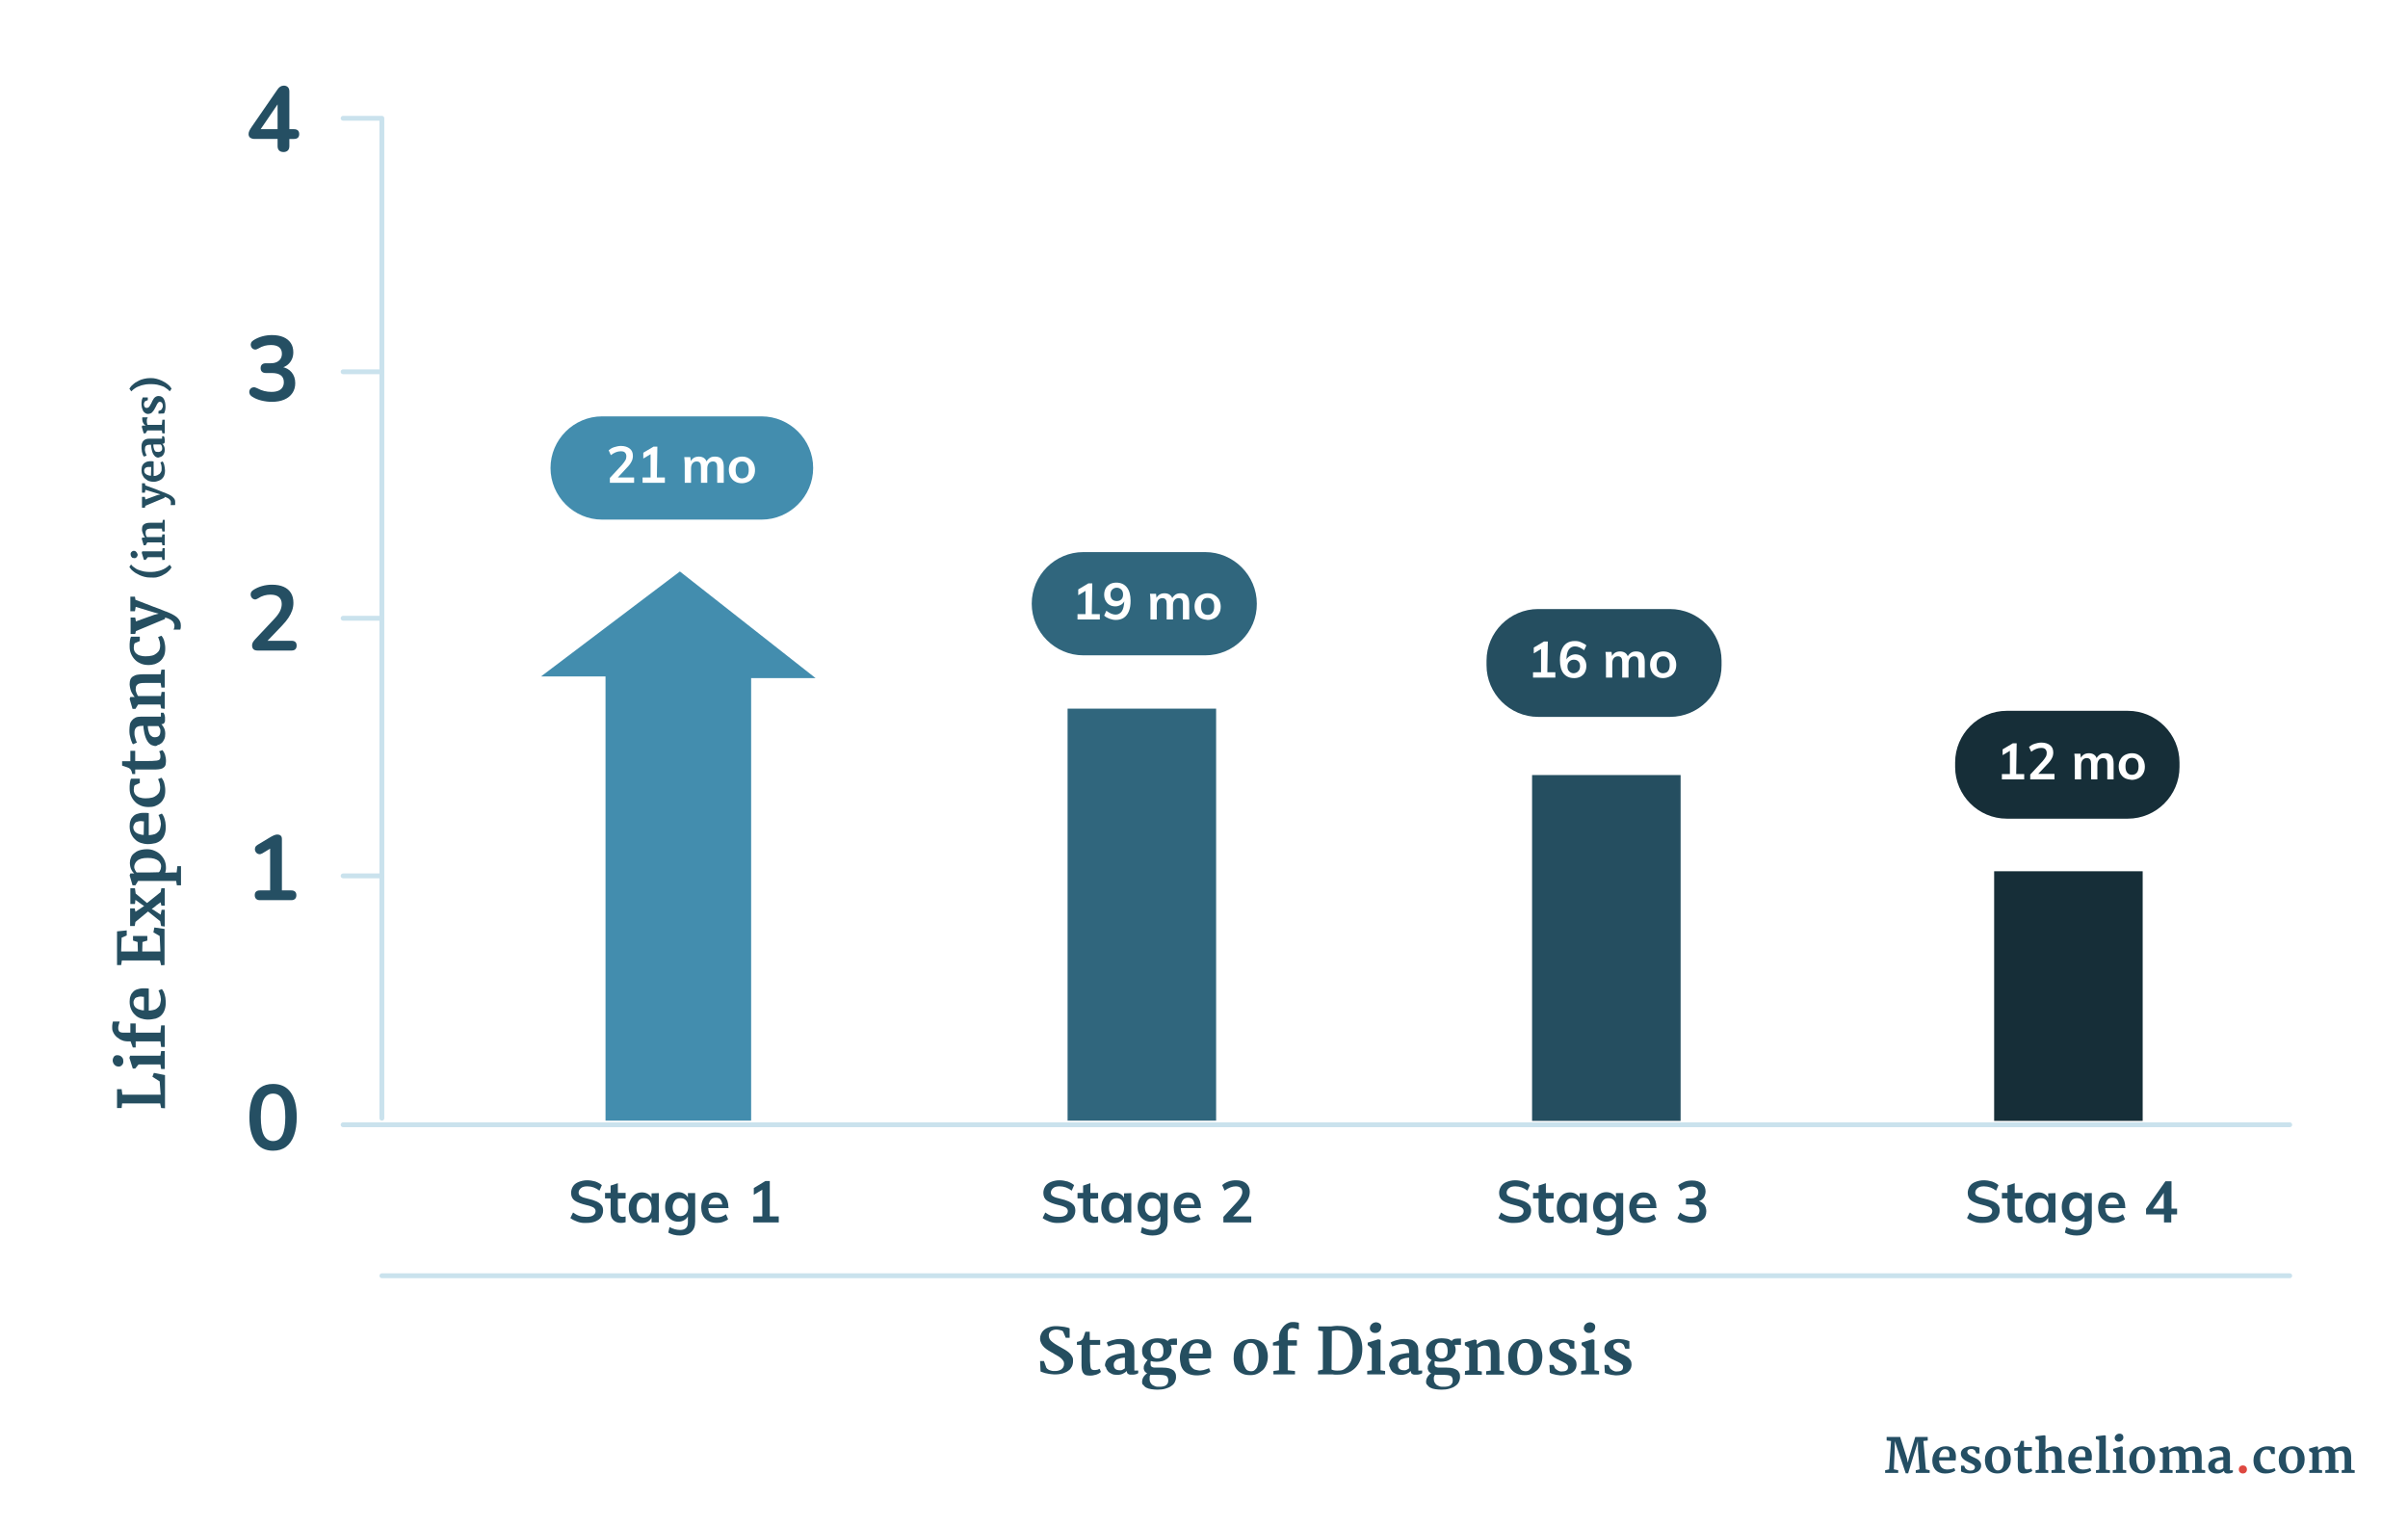 <?xml version="1.0" encoding="UTF-8"?> <svg xmlns="http://www.w3.org/2000/svg" id="Layer_1" version="1.1" viewBox="0 0 993.8 630"><defs><style> .st0 { fill: none; } .st1 { fill: #162e38; } .st2 { fill: #438dae; } .st3 { fill: #cae2ed; } .st4 { fill: #254e60; } .st5 { isolation: isolate; } .st6 { fill: #254f63; } .st7 { fill: #fff; } .st8 { fill: #de4840; } .st9 { fill: #30667d; } .st10 { fill: #244e63; } </style></defs><rect class="st7" width="993.8" height="630"></rect><polygon class="st2" points="249.9 462.4 249.9 279.1 223.3 279.1 280.6 235.8 336.6 279.8 310 279.8 310 462.4 249.9 462.4"></polygon><rect class="st9" x="440.6" y="292.4" width="61.3" height="170"></rect><rect class="st4" x="632.3" y="319.8" width="61.3" height="142.7"></rect><rect class="st1" x="823" y="359.5" width="61.3" height="103"></rect><path class="st2" d="M314.3,214.4h-65.8c-11.7,0-21.3-9.6-21.3-21.3h0c0-11.7,9.6-21.3,21.3-21.3h65.8c11.7,0,21.3,9.6,21.3,21.3h0c0,11.7-9.6,21.3-21.3,21.3Z"></path><path class="st9" d="M497.4,270.4h-50.3c-11.7,0-21.3-9.6-21.3-21.3h0c0-11.7,9.6-21.3,21.3-21.3h50.3c11.7,0,21.3,9.6,21.3,21.3h0c.1,11.7-9.5,21.3-21.3,21.3h0Z"></path><path class="st4" d="M689.2,295.8h-54.4c-11.7,0-21.3-9.6-21.3-21.3v-1.9c0-11.7,9.6-21.3,21.3-21.3h54.4c11.7,0,21.3,9.6,21.3,21.3v1.9c.1,11.7-9.5,21.3-21.3,21.3Z"></path><path class="st1" d="M878.2,337.8h-50c-11.7,0-21.3-9.6-21.3-21.3v-1.9c0-11.7,9.6-21.3,21.3-21.3h50c11.7,0,21.3,9.6,21.3,21.3v1.9c0,11.7-9.6,21.3-21.3,21.3Z"></path><rect class="st0" x="101.3" y="35.4" width="30.7" height="466.7"></rect><g class="st5"><path class="st6" d="M116.992,62.731c-.76,0-1.355-.209-1.786-.627s-.646-1.02-.646-1.805v-2.964h-9.387c-.785,0-1.412-.165-1.881-.494s-.703-.849-.703-1.558c0-.405.107-.849.323-1.33.215-.481.601-1.115,1.159-1.9l10.412-15.086c.354-.532.746-.937,1.178-1.216.43-.278.924-.418,1.482-.418.658,0,1.202.196,1.633.589.432.393.646,1.007.646,1.843v15.542h1.861c.735,0,1.286.171,1.654.513.366.343.551.843.551,1.501s-.185,1.159-.551,1.501c-.368.343-.919.514-1.654.514h-1.861v2.964c0,.785-.215,1.387-.646,1.805-.431.418-1.025.627-1.785.627h.001ZM114.56,53.307v-11.855h1.102l-8.969,13.147v-1.292h7.867Z"></path></g><g class="st5"><path class="st6" d="M112.165,165.807c-1.368,0-2.787-.178-4.256-.532-1.47-.354-2.75-.886-3.838-1.596-.508-.329-.85-.709-1.026-1.14-.178-.431-.222-.842-.133-1.235s.278-.728.569-1.007c.291-.278.658-.443,1.103-.494.442-.051.931.063,1.463.342,1.038.558,2.039.957,3.002,1.197.962.241,1.95.361,2.964.361,1.115,0,2.053-.152,2.812-.456.76-.305,1.336-.761,1.729-1.368.393-.608.59-1.343.59-2.204,0-1.267-.426-2.21-1.273-2.831-.85-.62-2.084-.931-3.705-.931h-2.432c-.71,0-1.248-.178-1.615-.532s-.551-.849-.551-1.482.184-1.127.551-1.481.905-.532,1.615-.532h1.976c.962,0,1.786-.158,2.47-.475s1.217-.767,1.596-1.35c.381-.582.57-1.292.57-2.128,0-1.165-.387-2.052-1.158-2.66-.773-.607-1.895-.912-3.363-.912-.938,0-1.818.108-2.642.323-.823.216-1.729.614-2.717,1.197-.456.279-.894.393-1.312.342s-.766-.215-1.045-.494c-.279-.278-.469-.613-.569-1.007-.102-.393-.076-.798.075-1.216.152-.418.469-.779.951-1.083,1.088-.709,2.292-1.248,3.609-1.615,1.316-.367,2.672-.551,4.066-.551,1.849,0,3.432.285,4.75.854,1.316.57,2.324,1.382,3.021,2.433.696,1.052,1.045,2.324,1.045,3.818,0,1.064-.202,2.033-.608,2.907-.404.874-.975,1.615-1.709,2.224-.735.607-1.622,1.039-2.66,1.292v-.456c1.824.304,3.242,1.058,4.256,2.261,1.013,1.203,1.52,2.704,1.52,4.503,0,1.571-.393,2.939-1.178,4.104-.785,1.166-1.9,2.059-3.344,2.68-1.444.62-3.167.931-5.168.931h0Z"></path></g><g class="st5"><path class="st6" d="M106.351,268.427c-.811,0-1.4-.184-1.767-.551-.368-.367-.552-.905-.552-1.615,0-.431.115-.849.343-1.254s.557-.836.987-1.292l7.639-8.132c1.165-1.216,2.001-2.324,2.508-3.325.506-1.001.76-2.008.76-3.021,0-1.266-.398-2.229-1.197-2.888-.797-.658-1.957-.988-3.477-.988-.861,0-1.723.121-2.584.361-.861.241-1.735.652-2.622,1.235-.456.304-.88.431-1.272.38-.394-.051-.735-.215-1.026-.494-.292-.278-.487-.62-.589-1.026-.102-.404-.082-.816.057-1.234s.438-.779.893-1.083c1.09-.734,2.312-1.292,3.668-1.672,1.354-.381,2.717-.57,4.084-.57,1.926,0,3.547.291,4.865.874,1.316.583,2.317,1.432,3.002,2.546.684,1.115,1.025,2.47,1.025,4.066,0,1.063-.171,2.103-.513,3.115-.343,1.014-.862,2.04-1.558,3.078-.697,1.039-1.604,2.142-2.718,3.307l-7.144,7.447v-1.292h11.172c.684,0,1.203.165,1.559.494.354.33.531.823.531,1.482s-.178,1.165-.531,1.52c-.355.355-.875.532-1.559.532h-13.984Z"></path></g><g class="st5"><path class="st6" d="M107.226,371.427c-.66,0-1.173-.184-1.539-.551-.368-.367-.552-.868-.552-1.501,0-.659.184-1.152.552-1.482.366-.329.879-.494,1.539-.494h4.256v-18.657h2.355l-5.586,3.382c-.481.278-.932.387-1.35.322-.418-.062-.772-.24-1.063-.531-.292-.291-.488-.64-.589-1.045-.102-.405-.07-.817.095-1.235s.487-.766.97-1.045l5.243-3.154c.507-.304,1.013-.563,1.521-.779.506-.215.975-.322,1.406-.322.531,0,.975.146,1.33.437.354.292.531.767.531,1.425v21.204h3.876c.659,0,1.172.165,1.539.494.367.33.552.823.552,1.482s-.185,1.165-.552,1.52c-.367.355-.88.532-1.539.532h-12.995v-.002Z"></path></g><g class="st5"><path class="st6" d="M112.697,474.807c-3.166,0-5.586-1.197-7.258-3.591-1.672-2.395-2.508-5.808-2.508-10.241,0-2.989.373-5.503,1.121-7.543.747-2.039,1.85-3.578,3.307-4.617,1.456-1.038,3.235-1.558,5.338-1.558,3.192,0,5.618,1.165,7.277,3.496s2.489,5.726,2.489,10.184c0,2.964-.374,5.479-1.121,7.543-.747,2.065-1.843,3.636-3.287,4.712-1.444,1.077-3.229,1.615-5.358,1.615h0ZM112.697,470.816c1.723,0,2.996-.798,3.82-2.394.822-1.596,1.234-4.091,1.234-7.486s-.412-5.857-1.234-7.391c-.824-1.532-2.098-2.299-3.82-2.299-1.697,0-2.963.767-3.799,2.299-.836,1.533-1.254,3.996-1.254,7.391s.418,5.891,1.254,7.486,2.102,2.394,3.799,2.394Z"></path></g><path class="st3" d="M157.6,462.4c-.553,0-1-.447-1-1V49.8h-15c-.553,0-1-.448-1-1s.447-1,1-1h16c.553,0,1,.448,1,1v412.601c0,.553-.447,1-1,1h0Z"></path><path class="st3" d="M157.6,154.4h-16c-.553,0-1-.448-1-1s.447-1,1-1h16c.553,0,1,.448,1,1s-.447,1-1,1Z"></path><path class="st3" d="M157.6,256.1h-16c-.553,0-1-.448-1-1s.447-1,1-1h16c.553,0,1,.448,1,1s-.447,1-1,1Z"></path><path class="st3" d="M157.6,362.4h-16c-.553,0-1-.447-1-1s.447-1,1-1h16c.553,0,1,.447,1,1s-.447,1-1,1Z"></path><path class="st3" d="M945,465.1H141.6c-.553,0-1-.447-1-1s.447-1,1-1h803.4c.553,0,1,.447,1,1s-.447,1-1,1Z"></path><g><path class="st6" d="M238.3,504.1c-1.1-.4-2.1-.9-2.9-1.5l1.1-2.3c.8.6,1.7,1.1,2.6,1.4.9.3,1.9.4,3,.4,1.2,0,2.1-.2,2.7-.6.6-.4,1-1,1-1.8,0-.6-.3-1.1-.9-1.5-.6-.3-1.6-.7-3-1-2.1-.5-3.7-1.1-4.7-1.8-1-.7-1.5-1.8-1.5-3.2,0-1,.3-1.9.8-2.7.5-.8,1.3-1.4,2.3-1.8s2.2-.7,3.5-.7c1.2,0,2.3.2,3.4.5,1.1.4,2,.9,2.7,1.5l-1,2.3c-1.5-1.2-3.2-1.8-5-1.8-1.1,0-2,.2-2.6.7s-1,1.1-1,1.9c0,.7.3,1.2.9,1.5.6.4,1.5.7,2.9,1s2.6.7,3.5,1.1,1.6.9,2.1,1.5.7,1.4.7,2.3c0,1-.3,1.9-.8,2.7-.5.8-1.3,1.3-2.4,1.8-1,.4-2.2.6-3.6.6-1.5.1-2.7-.1-3.8-.5Z"></path><path class="st6" d="M255,494.6v5.4c0,1.4.7,2.1,2,2.1.4,0,.8-.1,1.2-.2v2.4c-.5.2-1.2.3-1.9.3-1.4,0-2.4-.4-3.2-1.2s-1.1-1.9-1.1-3.3v-5.6h-2.3v-2.3h2.3v-3l3-1v4h3.2v2.3l-3.2.1h0Z"></path><path class="st6" d="M271.9,492.3v12.1h-3v-1.9c-.4.7-.9,1.2-1.6,1.6s-1.5.6-2.4.6c-1.1,0-2-.3-2.8-.8s-1.4-1.2-1.9-2.2-.7-2-.7-3.3.2-2.4.7-3.3c.5-1,1.1-1.7,1.9-2.3.8-.5,1.7-.8,2.8-.8.9,0,1.7.2,2.4.6.7.4,1.2.9,1.6,1.6v-1.8l3-.1h0ZM268.1,501.3c.5-.7.8-1.7.8-2.9,0-1.3-.3-2.3-.8-3s-1.3-1-2.3-1-1.8.4-2.3,1.1-.8,1.7-.8,3c0,1.2.3,2.2.8,2.9.6.7,1.3,1,2.3,1,1-.1,1.8-.5,2.3-1.1Z"></path><path class="st6" d="M286.9,492.3v11.7c0,1.9-.5,3.3-1.6,4.3-1,1-2.6,1.5-4.6,1.5-1.9,0-3.5-.4-4.9-1.2l.5-2.3c1.5.8,2.9,1.2,4.4,1.2,2.2,0,3.2-1.1,3.2-3.2v-2.4c-.4.7-.9,1.2-1.6,1.6s-1.5.6-2.4.6c-1.1,0-2-.3-2.8-.8s-1.5-1.2-1.9-2.1c-.5-.9-.7-2-.7-3.2s.2-2.2.7-3.2c.5-.9,1.1-1.6,1.9-2.1s1.8-.8,2.8-.8c.9,0,1.7.2,2.4.6.7.4,1.2.9,1.6,1.6v-1.8h3ZM283.1,500.8c.6-.7.9-1.6.9-2.7,0-1.2-.3-2.1-.8-2.7-.6-.7-1.3-1-2.4-1-1,0-1.8.3-2.3,1s-.9,1.6-.9,2.7c0,1.2.3,2.1.9,2.7.6.7,1.3,1,2.3,1s1.7-.4,2.3-1Z"></path><path class="st6" d="M300.7,498.5h-8.4c.1,1.3.4,2.3,1,2.9s1.5.9,2.6.9c1.3,0,2.6-.4,3.7-1.3l.9,2.1c-.6.5-1.3.8-2.1,1.1-.8.3-1.7.4-2.6.4-2,0-3.5-.6-4.7-1.7-1.1-1.1-1.7-2.7-1.7-4.6,0-1.2.2-2.3.7-3.3s1.2-1.7,2.1-2.2,1.9-.8,3-.8c1.7,0,3,.5,3.9,1.6,1,1.1,1.5,2.6,1.5,4.5l.1.4h0ZM293.5,494.9c-.5.5-.8,1.2-1,2.1h5.6c-.1-.9-.4-1.6-.8-2.1s-1.1-.7-1.9-.7-1.4.2-1.9.7h0Z"></path><path class="st6" d="M317.7,501.9h3.7v2.5h-10.5v-2.5h3.7v-11l-3.5,2.1v-2.8l4.8-2.9h1.8v14.6h0Z"></path></g><g><path class="st6" d="M433.2,504.1c-1.1-.4-2.1-.9-2.9-1.5l1.1-2.3c.8.6,1.7,1.1,2.6,1.4s1.9.4,3,.4c1.2,0,2.1-.2,2.7-.6s1-1,1-1.8c0-.6-.3-1.1-.9-1.5-.6-.3-1.6-.7-3-1-2.1-.5-3.7-1.1-4.7-1.8-1-.7-1.5-1.8-1.5-3.2,0-1,.3-1.9.8-2.7.5-.8,1.3-1.4,2.3-1.8s2.2-.7,3.5-.7c1.2,0,2.3.2,3.4.5,1.1.4,2,.9,2.7,1.5l-1,2.3c-1.5-1.2-3.2-1.8-5-1.8-1.1,0-2,.2-2.6.7s-1,1.1-1,1.9c0,.7.3,1.2.9,1.5.6.4,1.5.7,2.9,1s2.6.7,3.5,1.1,1.6.9,2.1,1.5.7,1.4.7,2.3c0,1-.3,1.9-.8,2.7-.5.8-1.3,1.3-2.4,1.8-1,.4-2.2.6-3.6.6-1.4.1-2.6-.1-3.8-.5h0Z"></path><path class="st6" d="M450,494.6v5.4c0,1.4.7,2.1,2,2.1.4,0,.8-.1,1.2-.2v2.4c-.5.2-1.2.3-1.9.3-1.4,0-2.4-.4-3.2-1.2s-1.1-1.9-1.1-3.3v-5.6h-2.3v-2.3h2.3v-3l3-1v4h3.2v2.3l-3.2.1h0Z"></path><path class="st6" d="M466.9,492.3v12.1h-3v-1.9c-.4.7-.9,1.2-1.6,1.6s-1.5.6-2.4.6c-1.1,0-2-.3-2.8-.8s-1.4-1.2-1.9-2.2-.7-2-.7-3.3.2-2.4.7-3.3c.5-1,1.1-1.7,1.9-2.3.8-.5,1.7-.8,2.8-.8.9,0,1.7.2,2.4.6.7.4,1.2.9,1.6,1.6v-1.8l3-.1h0ZM463.1,501.3c.5-.7.8-1.7.8-2.9,0-1.3-.3-2.3-.8-3s-1.3-1-2.3-1-1.8.4-2.3,1.1-.8,1.7-.8,3c0,1.2.3,2.2.8,2.9.6.7,1.3,1,2.3,1,1-.1,1.8-.5,2.3-1.1Z"></path><path class="st6" d="M481.9,492.3v11.7c0,1.9-.5,3.3-1.6,4.3-1,1-2.6,1.5-4.6,1.5-1.9,0-3.5-.4-4.9-1.2l.5-2.3c1.5.8,2.9,1.2,4.4,1.2,2.2,0,3.2-1.1,3.2-3.2v-2.4c-.4.7-.9,1.2-1.6,1.6s-1.5.6-2.4.6c-1.1,0-2-.3-2.8-.8s-1.5-1.2-1.9-2.1c-.5-.9-.7-2-.7-3.2s.2-2.2.7-3.2c.5-.9,1.1-1.6,1.9-2.1s1.8-.8,2.8-.8c.9,0,1.7.2,2.4.6.7.4,1.2.9,1.6,1.6v-1.8h3ZM478,500.8c.6-.7.9-1.6.9-2.7,0-1.2-.3-2.1-.8-2.7-.6-.7-1.3-1-2.4-1-1,0-1.8.3-2.3,1s-.9,1.6-.9,2.7c0,1.2.3,2.1.9,2.7.6.7,1.3,1,2.3,1s1.8-.4,2.3-1Z"></path><path class="st6" d="M495.7,498.5h-8.4c.1,1.3.4,2.3,1,2.9s1.5.9,2.6.9c1.3,0,2.6-.4,3.7-1.3l.9,2.1c-.6.5-1.3.8-2.1,1.1-.8.3-1.7.4-2.6.4-2,0-3.5-.6-4.7-1.7-1.1-1.1-1.7-2.7-1.7-4.6,0-1.2.2-2.3.7-3.3s1.2-1.7,2.1-2.2,1.9-.8,3-.8c1.7,0,3,.5,3.9,1.6,1,1.1,1.5,2.6,1.5,4.5l.1.4h0ZM488.4,494.9c-.5.5-.8,1.2-1,2.1h5.6c-.1-.9-.4-1.6-.8-2.1s-1.1-.7-1.9-.7c-.7,0-1.4.2-1.9.7h0Z"></path><path class="st6" d="M516.4,501.9v2.5h-11.5v-2.3l5.8-6.3c.7-.8,1.2-1.4,1.5-2.1.3-.6.5-1.2.5-1.8,0-.8-.2-1.4-.7-1.8s-1.1-.6-2-.6c-1.5,0-3,.6-4.6,1.8l-1-2.3c.7-.6,1.5-1.1,2.6-1.5s2.1-.5,3.2-.5c1.7,0,3.1.4,4.1,1.3s1.5,2,1.5,3.4c0,1-.2,1.9-.6,2.8-.4.9-1.1,1.8-2.1,2.9l-4.2,4.5h7.5Z"></path></g><g><path class="st6" d="M621.3,504.1c-1.1-.4-2.1-.9-2.9-1.5l1.1-2.3c.8.6,1.7,1.1,2.6,1.4.9.3,1.9.4,3,.4,1.2,0,2.1-.2,2.7-.6.6-.4,1-1,1-1.8,0-.6-.3-1.1-.9-1.5-.6-.3-1.6-.7-3-1-2.1-.5-3.7-1.1-4.7-1.8-1-.7-1.5-1.8-1.5-3.2,0-1,.3-1.9.8-2.7.5-.8,1.3-1.4,2.3-1.8s2.2-.7,3.5-.7c1.2,0,2.3.2,3.4.5,1.1.4,2,.9,2.7,1.5l-1,2.3c-1.5-1.2-3.2-1.8-5-1.8-1.1,0-2,.2-2.6.7s-1,1.1-1,1.9c0,.7.3,1.2.9,1.5.6.4,1.5.7,2.9,1s2.6.7,3.5,1.1,1.6.9,2.1,1.5.7,1.4.7,2.3c0,1-.3,1.9-.8,2.7-.5.8-1.3,1.3-2.4,1.8-1,.4-2.2.6-3.6.6-1.5.1-2.7-.1-3.8-.5Z"></path><path class="st6" d="M638,494.6v5.4c0,1.4.7,2.1,2,2.1.4,0,.8-.1,1.2-.2v2.4c-.5.2-1.2.3-1.9.3-1.4,0-2.4-.4-3.2-1.2s-1.1-1.9-1.1-3.3v-5.6h-2.3v-2.3h2.3v-3l3-1v4h3.2v2.3l-3.2.1h0Z"></path><path class="st6" d="M654.9,492.3v12.1h-3v-1.9c-.4.7-.9,1.2-1.6,1.6-.7.4-1.5.6-2.4.6-1.1,0-2-.3-2.8-.8s-1.4-1.2-1.9-2.2-.7-2-.7-3.3.2-2.4.7-3.3c.5-1,1.1-1.7,1.9-2.3.8-.5,1.7-.8,2.8-.8.9,0,1.7.2,2.4.6s1.2.9,1.6,1.6v-1.8l3-.1h0ZM651.1,501.3c.5-.7.8-1.7.8-2.9,0-1.3-.3-2.3-.8-3s-1.3-1-2.3-1-1.8.4-2.3,1.1-.8,1.7-.8,3c0,1.2.3,2.2.8,2.9.6.7,1.3,1,2.3,1,1-.1,1.8-.5,2.3-1.1Z"></path><path class="st6" d="M669.9,492.3v11.7c0,1.9-.5,3.3-1.6,4.3-1,1-2.6,1.5-4.6,1.5-1.9,0-3.5-.4-4.9-1.2l.5-2.3c1.5.8,2.9,1.2,4.4,1.2,2.2,0,3.2-1.1,3.2-3.2v-2.4c-.4.7-.9,1.2-1.6,1.6s-1.5.6-2.4.6c-1.1,0-2-.3-2.8-.8s-1.5-1.2-1.9-2.1c-.5-.9-.7-2-.7-3.2s.2-2.2.7-3.2c.5-.9,1.1-1.6,1.9-2.1.8-.5,1.8-.8,2.8-.8.9,0,1.7.2,2.4.6s1.2.9,1.6,1.6v-1.8h3,0ZM666.1,500.8c.6-.7.9-1.6.9-2.7,0-1.2-.3-2.1-.8-2.7-.6-.7-1.3-1-2.4-1-1,0-1.8.3-2.3,1-.6.7-.9,1.6-.9,2.7,0,1.2.3,2.1.9,2.7.6.7,1.3,1,2.3,1s1.7-.4,2.3-1Z"></path><path class="st6" d="M683.7,498.5h-8.4c.1,1.3.4,2.3,1,2.9s1.5.9,2.6.9c1.3,0,2.6-.4,3.7-1.3l.9,2.1c-.6.5-1.3.8-2.1,1.1-.8.3-1.7.4-2.6.4-2,0-3.5-.6-4.7-1.7-1.1-1.1-1.7-2.7-1.7-4.6,0-1.2.2-2.3.7-3.3s1.2-1.7,2.1-2.2c.9-.5,1.9-.8,3-.8,1.7,0,3,.5,3.9,1.6,1,1.1,1.5,2.6,1.5,4.5l.1.4h0ZM676.5,494.9c-.5.5-.8,1.2-1,2.1h5.6c-.1-.9-.4-1.6-.8-2.1s-1.1-.7-1.9-.7-1.4.2-1.9.7h0Z"></path><path class="st6" d="M703.4,497.1c.5.7.8,1.6.8,2.7,0,1.5-.5,2.7-1.6,3.5-1.1.9-2.6,1.3-4.4,1.3-1.2,0-2.3-.2-3.3-.5-1.1-.4-1.9-.8-2.6-1.5l1.1-2.3c1.5,1.2,3.1,1.8,4.8,1.8,1.1,0,1.9-.2,2.4-.6s.8-1.1.8-2-.3-1.5-.8-1.9-1.4-.6-2.5-.6h-2.3v-2.5h1.8c2.2,0,3.3-.8,3.3-2.5,0-.8-.2-1.4-.7-1.8s-1.2-.6-2-.6c-1.5,0-3.1.6-4.6,1.8l-1-2.3c.7-.6,1.6-1.1,2.6-1.5s2.1-.5,3.2-.5c1.7,0,3,.4,4,1.2,1,.8,1.5,1.9,1.5,3.3,0,.9-.3,1.8-.7,2.5-.5.7-1.1,1.2-2,1.5.9.3,1.6.8,2.2,1.5Z"></path></g><g><path class="st6" d="M814.7,504.1c-1.1-.4-2.1-.9-2.9-1.5l1.1-2.3c.8.6,1.7,1.1,2.6,1.4.9.3,1.9.4,3,.4,1.2,0,2.1-.2,2.7-.6.6-.4,1-1,1-1.8,0-.6-.3-1.1-.9-1.5-.6-.3-1.6-.7-3-1-2.1-.5-3.7-1.1-4.7-1.8-1-.7-1.5-1.8-1.5-3.2,0-1,.3-1.9.8-2.7.5-.8,1.3-1.4,2.3-1.8s2.2-.7,3.5-.7c1.2,0,2.3.2,3.4.5,1.1.4,2,.9,2.7,1.5l-1,2.3c-1.5-1.2-3.2-1.8-5-1.8-1.1,0-2,.2-2.6.7s-1,1.1-1,1.9c0,.7.3,1.2.9,1.5.6.4,1.5.7,2.9,1s2.6.7,3.5,1.1,1.6.9,2.1,1.5.7,1.4.7,2.3c0,1-.3,1.9-.8,2.7-.5.8-1.3,1.3-2.4,1.8-1,.4-2.2.6-3.6.6-1.4.1-2.7-.1-3.8-.5Z"></path><path class="st6" d="M831.5,494.6v5.4c0,1.4.7,2.1,2,2.1.4,0,.8-.1,1.2-.2v2.4c-.5.2-1.2.3-1.9.3-1.4,0-2.4-.4-3.2-1.2s-1.1-1.9-1.1-3.3v-5.6h-2.3v-2.3h2.3v-3l3-1v4h3.2v2.3l-3.2.1h0Z"></path><path class="st6" d="M848.3,492.3v12.1h-3v-1.9c-.4.7-.9,1.2-1.6,1.6-.7.4-1.5.6-2.4.6-1.1,0-2-.3-2.8-.8s-1.4-1.2-1.9-2.2-.7-2-.7-3.3.2-2.4.7-3.3c.5-1,1.1-1.7,1.9-2.3.8-.5,1.7-.8,2.8-.8.9,0,1.7.2,2.4.6s1.2.9,1.6,1.6v-1.8l3-.1h0ZM844.6,501.3c.5-.7.8-1.7.8-2.9,0-1.3-.3-2.3-.8-3s-1.3-1-2.3-1-1.8.4-2.3,1.1-.8,1.7-.8,3c0,1.2.3,2.2.8,2.9.6.7,1.3,1,2.3,1,1-.1,1.7-.5,2.3-1.1Z"></path><path class="st6" d="M863.3,492.3v11.7c0,1.9-.5,3.3-1.6,4.3-1,1-2.6,1.5-4.6,1.5-1.9,0-3.5-.4-4.9-1.2l.5-2.3c1.5.8,2.9,1.2,4.4,1.2,2.2,0,3.2-1.1,3.2-3.2v-2.4c-.4.7-.9,1.2-1.6,1.6s-1.5.6-2.4.6c-1.1,0-2-.3-2.8-.8s-1.5-1.2-1.9-2.1c-.5-.9-.7-2-.7-3.2s.2-2.2.7-3.2c.5-.9,1.1-1.6,1.9-2.1.8-.5,1.8-.8,2.8-.8.9,0,1.7.2,2.4.6s1.2.9,1.6,1.6v-1.8h3,0ZM859.5,500.8c.6-.7.9-1.6.9-2.7,0-1.2-.3-2.1-.8-2.7-.6-.7-1.3-1-2.4-1-1,0-1.8.3-2.3,1-.6.7-.9,1.6-.9,2.7,0,1.2.3,2.1.9,2.7.6.7,1.3,1,2.3,1s1.7-.4,2.3-1Z"></path><path class="st6" d="M877.2,498.5h-8.4c.1,1.3.4,2.3,1,2.9s1.5.9,2.6.9c1.3,0,2.6-.4,3.7-1.3l.9,2.1c-.6.5-1.3.8-2.1,1.1-.8.3-1.7.4-2.6.4-2,0-3.5-.6-4.7-1.7-1.1-1.1-1.7-2.7-1.7-4.6,0-1.2.2-2.3.7-3.3s1.2-1.7,2.1-2.2c.9-.5,1.9-.8,3-.8,1.7,0,3,.5,3.9,1.6,1,1.1,1.5,2.6,1.5,4.5l.1.4h0ZM869.9,494.9c-.5.5-.8,1.2-1,2.1h5.6c-.1-.9-.4-1.6-.8-2.1s-1.1-.7-1.9-.7-1.4.2-1.9.7h0Z"></path><path class="st6" d="M898.5,498.7v2.4h-2.4v3.3h-3v-3.3h-7.4v-2.3l8-11.4h2.5v11.3h2.3ZM888.5,498.7h4.5v-6.5l-4.5,6.5Z"></path></g><g><path class="st4" d="M429.25,561.6h1.6l1,2.8c.2.3.5.5.8.7s.6.3,1,.4c.3.1.7.2,1,.2h1.1c.4,0,.8-.1,1.2-.2.4-.1.8-.3,1.1-.5.3-.2.6-.6.8-.9.2-.4.3-.9.3-1.4s-.1-.9-.4-1.3c-.3-.4-.6-.8-1-1.1s-.9-.7-1.5-1-1.1-.6-1.7-1c-.6-.3-1.3-.7-1.9-1.1s-1.2-.8-1.7-1.3-.9-1-1.2-1.6c-.3-.6-.5-1.2-.5-2,0-.6.1-1.1.3-1.6.2-.5.4-.9.7-1.3.3-.4.7-.7,1.1-1s.9-.5,1.4-.7,1-.3,1.5-.4c.5-.1,1-.1,1.5-.1.7,0,1.3,0,1.9.1s1.2.1,1.7.2.9.2,1.3.3.6.2.8.3v3.9h-1.6l-1.1-2.6c-.1-.1-.2-.2-.4-.3s-.4-.2-.6-.2c-.2-.1-.5-.1-.8-.2-.3,0-.6-.1-.8-.1-.3,0-.7,0-1.1.1s-.7.2-1.1.4c-.3.2-.6.5-.8.8s-.3.7-.3,1.2.1.9.3,1.3.5.8.9,1.1.8.7,1.3,1,1,.6,1.5.9c.5.3.9.5,1.4.8s.9.5,1.4.8c.4.3.9.6,1.3.9s.7.7,1,1c.3.4.5.8.7,1.2s.2.9.2,1.5c0,.9-.2,1.7-.5,2.3-.4.7-.8,1.3-1.5,1.7-.6.5-1.4.8-2.2,1.1-.9.2-1.8.4-2.9.4-.6,0-1.2,0-1.9-.1-.6-.1-1.2-.1-1.8-.3-.6-.1-1.1-.2-1.5-.4-.5-.1-.8-.3-1.1-.4l-.2-4.3h0Z"></path><path class="st4" d="M446.35,554.9h-1.9v-1.2c.3-.1.5-.1.8-.2.2-.1.4-.1.6-.2.2-.1.3-.2.5-.3.1-.1.3-.2.4-.4.1-.1.2-.3.3-.5.1-.2.2-.5.3-.8.1-.3.2-.6.3-.9.1-.3.2-.6.3-.9h1.8v3.4h4.3v2h-4.2v5.4c0,1.1,0,1.9.1,2.6,0,.6.1,1.1.2,1.5.1.3.3.6.5.7s.5.2.8.2h.6c.2,0,.5-.1.7-.1s.4-.1.6-.2c.2-.1.3-.1.5-.2l.5,1.3c-.2.2-.5.4-.8.6s-.7.3-1.1.5c-.4.1-.9.2-1.3.3-.5.1-.9.1-1.4.1-.6,0-1.1-.1-1.6-.2-.4-.2-.8-.4-1-.8-.3-.3-.5-.8-.6-1.3s-.2-1.2-.2-1.9v-8.5h0Z"></path><path class="st4" d="M456.15,562.5c.1-.5.3-1,.6-1.4.3-.4.7-.8,1.2-1.1s1-.6,1.6-.8,1.2-.4,1.7-.5c.6-.1,1.1-.2,1.7-.3.5-.1,1-.1,1.4-.1v-.5c0-.7-.1-1.2-.2-1.6s-.4-.8-.6-1c-.3-.2-.6-.4-1-.5s-.8-.1-1.2-.1-.8,0-1.2.1c-.4.1-.8.2-1.1.3s-.7.2-.9.3c-.3.1-.5.2-.7.3l-.7-1.6c.2-.2.5-.4.9-.5.4-.2.8-.3,1.4-.5.5-.1,1.1-.3,1.7-.4s1.2-.1,1.9-.1c.8,0,1.5.1,2.2.2.7.1,1.2.4,1.7.8.5.4.9.9,1.2,1.5.3.6.4,1.5.4,2.4v8.1h1.6v1.1c-.2.1-.4.2-.6.3s-.5.2-.7.2c-.3.1-.5.1-.8.1h-1.3c-.2,0-.4-.1-.6-.2-.2-.1-.4-.2-.5-.4s-.2-.4-.2-.8v-.1c-.4.4-1,.8-1.6,1.1s-1.4.5-2.3.5-1.7-.1-2.3-.4-1.2-.6-1.6-1.1-.7-1-.8-1.6c-.5-.4-.5-1-.3-1.7h0ZM459.65,563c0,.9.2,1.5.7,1.9s1.2.5,2.1.5c.4,0,.7-.1,1-.3s.6-.3.8-.5v-4.4c-.3,0-.6,0-1,.1-.4,0-.7.1-1,.2s-.7.2-1,.3-.6.3-.8.5-.4.5-.6.8c-.1.1-.2.5-.2.9Z"></path><path class="st4" d="M471.35,570.1c0-.4.1-.8.2-1.1.1-.4.3-.7.5-1s.4-.5.7-.8.5-.4.7-.6c-.3-.1-.6-.3-.8-.5-.2-.2-.3-.4-.4-.6s-.1-.4-.2-.6,0-.4,0-.7c0-.2,0-.4.1-.7.1-.2.2-.5.4-.8.2-.3.3-.5.5-.8s.4-.5.6-.7c-.7-.4-1.3-.9-1.7-1.5s-.6-1.4-.6-2.4c0-.9.2-1.7.6-2.3s.9-1.2,1.5-1.6,1.3-.7,2-.9c.8-.2,1.5-.3,2.3-.3s1.6.1,2.3.2,1.3.5,1.9.9c.1-.1.2-.3.3-.4s.3-.2.5-.3.4-.2.7-.2.6-.1,1-.1h1.3v2.6h-2.6c.2.6.4,1.2.4,1.9,0,.9-.2,1.6-.5,2.2-.3.6-.8,1.2-1.3,1.6-.6.4-1.2.8-2,1s-1.6.3-2.4.3c-.9,0-1.7-.1-2.4-.3-.1.2-.1.4-.1.6v.6c0,.5.1.9.4,1.1.3.2.7.4,1.3.4h3.2c1.2,0,2.1.1,2.8.3.7.2,1.3.5,1.7.8s.7.8.9,1.3c.2.5.2,1,.2,1.6,0,.7-.2,1.4-.5,2s-.8,1.2-1.5,1.6c-.6.5-1.4.8-2.4,1.1s-2.1.4-3.3.4c-.9,0-1.7-.1-2.5-.2-.8-.1-1.4-.3-2-.6s-1-.7-1.3-1.2c-.4,0-.5-.6-.5-1.3h0ZM474.45,569c0,.5.1,1,.3,1.4.2.4.5.7.8,1,.3.2.7.4,1.2.6s1,.2,1.5.2c.6,0,1.2,0,1.6-.1s.9-.2,1.2-.4c.3-.2.6-.5.8-.8.2-.3.3-.7.3-1.2,0-.3,0-.6-.1-.9-.1-.3-.2-.6-.4-.8s-.5-.4-1-.5-1-.2-1.8-.2h-3.1c-.3,0-.6,0-.9-.1-.1.2-.3.5-.4.8.1.1,0,.5,0,1ZM477.75,560.5c.5,0,.8-.1,1.1-.2.3-.2.6-.4.8-.7.2-.3.3-.6.4-1s.1-.8.1-1.3c0-1.1-.2-1.9-.7-2.5s-1.1-.8-2-.8c-.3,0-.6,0-1,.1s-.6.2-.8.5c-.2.2-.4.5-.6.9-.1.4-.2.8-.2,1.3s0,1,.1,1.4.2.8.5,1.2.5.6.9.8.9.3,1.4.3h0Z"></path><path class="st4" d="M486.95,560.2c0-1.1.2-2.1.5-3s.8-1.8,1.5-2.4c.6-.7,1.4-1.2,2.3-1.6.9-.4,1.9-.6,3.1-.6.9,0,1.7.1,2.4.4.7.2,1.2.6,1.7,1.1s.8,1,1,1.7.4,1.4.4,2.2v1.4c0,.4-.1.8-.1,1.1h-9.1v.2c.1.9.2,1.6.4,2.2.2.6.6,1.1,1,1.5s.8.7,1.4.8,1.1.3,1.6.3c.3,0,.6,0,1-.1.4,0,.7-.1,1-.2.3-.1.7-.2,1-.3s.6-.2.9-.4l.6,1.4c-.3.2-.6.5-1.1.7-.4.2-.9.4-1.4.5s-1,.3-1.6.3c-.6.1-1.1.1-1.7.1-1.1,0-2.1-.2-2.9-.5-.9-.3-1.6-.8-2.2-1.4s-1-1.4-1.3-2.3c-.2-.9-.4-1.9-.4-3.1h0ZM496.35,558.5c0-.4,0-.7.1-1.1,0-.4,0-.8-.1-1.1-.1-.4-.2-.7-.3-1-.1-.3-.4-.6-.7-.7-.2-.1-.4-.2-.6-.3s-.5-.1-.8-.1c-.5,0-.9.1-1.3.3s-.7.5-1,.9-.5.9-.6,1.4c-.2.5-.3,1.1-.3,1.7h5.6,0Z"></path><path class="st4" d="M509.15,559.9c0-1.2.2-2.3.6-3.2s1-1.7,1.6-2.3c.7-.6,1.4-1.1,2.3-1.4.9-.3,1.8-.5,2.7-.5,1.1,0,2.1.2,2.9.5s1.6.8,2.2,1.4,1,1.4,1.3,2.3c.3.9.5,1.9.5,3,0,1.2-.2,2.3-.6,3.3s-.9,1.8-1.6,2.4-1.4,1.1-2.3,1.5-1.8.5-2.8.5c-1.3,0-2.4-.2-3.2-.6-.9-.4-1.6-.9-2.2-1.6s-1-1.5-1.2-2.4c-.1-.9-.3-1.9-.2-2.9h0ZM516.25,565.8c.6,0,1.2-.1,1.6-.5s.8-.7,1-1.3.4-1.2.5-1.9.1-1.5.1-2.3c0-.7-.1-1.4-.2-2.1s-.3-1.3-.5-1.8-.6-1-1-1.3-.9-.5-1.5-.5c-.7,0-1.2.1-1.6.4-.4.3-.8.7-1,1.2-.3.5-.4,1.1-.6,1.8-.1.7-.2,1.4-.2,2.1,0,.4,0,.9.1,1.4,0,.5.1.9.2,1.4s.2.9.4,1.3.4.8.6,1.1.5.6.8.7c.5.2.9.3,1.3.3h0Z"></path><path class="st4" d="M525.55,565.7l2.3-.3v-10.2h-2.5v-1.2l2.5-.9v-1.2c0-.5.1-1.1.2-1.6s.4-1,.6-1.5c.3-.5.6-.9.9-1.3s.8-.8,1.2-1.1.9-.5,1.4-.7,1-.2,1.5-.2,1,0,1.4.1.7.1,1,.2v2.8c-.1,0-.2-.1-.4-.1-.2-.1-.4-.1-.6-.2-.2-.1-.5-.1-.8-.2s-.6-.1-.9-.1-.6,0-.8.1-.4.2-.6.3c-.2.2-.3.5-.4.8-.1.4-.1.9-.1,1.5v2.3h3.8v2.2h-3.8v10.2l3,.3v1.4h-8.9v-1.4h0Z"></path><path class="st4" d="M543.95,565.6l2-.5v-15.8l-1.9-.3v-1.7h5c.4,0,.8,0,1.1-.1s.7,0,1.1-.1.8,0,1.2,0c1.7,0,3.2.2,4.4.7s2.2,1.1,3,1.9,1.4,1.8,1.8,3c.4,1.2.6,2.5.6,3.9,0,1.7-.3,3.2-.8,4.5s-1.2,2.4-2.1,3.3-2,1.6-3.2,2.1-2.6.7-4,.7h-1c-.4,0-.7,0-1.1-.1h-6.1v-1.5h0ZM549.55,565.1c.8.4,1.9.5,3.2.4.8,0,1.5-.2,2.1-.6s1.3-.9,1.8-1.6c.5-.7.9-1.5,1.2-2.5s.4-2.1.4-3.3c0-1.4-.1-2.7-.4-3.8-.3-1.1-.7-2-1.2-2.7s-1.2-1.2-2-1.6c-.8-.3-1.7-.5-2.7-.5-.5,0-1,0-1.3.1-.4.1-.7.1-1,.2l-.1,15.9h0Z"></path><path class="st4" d="M564.25,565.7l1.9-.3v-9l-1.7-1.4v-1l4.4-1.4.9.3v12.5l1.9.3v1.4h-7.4v-1.4h0ZM567.55,550c-.3,0-.5,0-.8-.1s-.5-.2-.7-.4-.4-.4-.5-.6c-.1-.2-.2-.5-.2-.8s.1-.7.2-1,.4-.6.6-.8c.2-.2.5-.4.8-.5s.6-.2.9-.2c.4,0,.7.1,1,.2s.5.3.7.4c.2.2.3.4.4.6.1.2.1.5.1.8,0,.4-.1.7-.2,1s-.3.5-.6.8c-.2.2-.5.4-.8.5s-.6.1-.9.1Z"></path><path class="st4" d="M573.35,562.5c.1-.5.3-1,.6-1.4s.7-.8,1.2-1.1,1-.6,1.6-.8,1.2-.4,1.7-.5c.6-.1,1.1-.2,1.7-.3.5-.1,1-.1,1.4-.1v-.5c0-.7-.1-1.2-.2-1.6s-.3-.8-.6-1-.6-.4-1-.5-.8-.1-1.2-.1-.8,0-1.2.1-.8.2-1.1.3-.7.2-.9.3c-.3.1-.5.2-.7.3l-.7-1.6c.2-.2.5-.4.9-.5.4-.2.8-.3,1.4-.5.5-.1,1.1-.3,1.7-.4s1.2-.1,1.9-.1c.8,0,1.5.1,2.2.2.7.1,1.2.4,1.7.8.5.4.9.9,1.2,1.5s.4,1.5.4,2.4v8.1h1.6v1.1c-.2.1-.4.2-.6.3s-.5.2-.7.2c-.3.1-.5.1-.8.1h-1.3c-.2,0-.4-.1-.6-.2-.2-.1-.4-.2-.5-.4s-.2-.4-.2-.8v-.1c-.4.4-1,.8-1.6,1.1s-1.4.5-2.3.5-1.7-.1-2.3-.4-1.2-.6-1.6-1.1c-.4-.5-.7-1-.8-1.6-.4-.4-.4-1-.3-1.7h0ZM576.95,563c0,.9.2,1.5.7,1.9s1.2.5,2.1.5c.4,0,.7-.1,1-.3s.6-.3.8-.5v-4.4c-.3,0-.6,0-1,.1-.4,0-.7.1-1,.2s-.7.2-1,.3-.6.3-.8.5-.4.5-.6.8c-.2.1-.2.5-.2.9Z"></path><path class="st4" d="M588.55,570.1c0-.4.1-.8.2-1.1.1-.4.3-.7.5-1s.4-.5.7-.8.5-.4.7-.6c-.3-.1-.6-.3-.8-.5s-.3-.4-.4-.6-.1-.4-.2-.6,0-.4,0-.7c0-.2,0-.4.1-.7.1-.2.2-.5.4-.8s.3-.5.5-.8.4-.5.6-.7c-.7-.4-1.3-.9-1.7-1.5s-.6-1.4-.6-2.4c0-.9.2-1.7.6-2.3.4-.6.9-1.2,1.5-1.6s1.3-.7,2-.9c.8-.2,1.5-.3,2.3-.3s1.6.1,2.3.2,1.3.5,1.9.9c.1-.1.2-.3.3-.4s.3-.2.5-.3.4-.2.7-.2.6-.1,1-.1h1.3v2.6h-2.6c.2.6.4,1.2.4,1.9,0,.9-.2,1.6-.5,2.2-.3.6-.8,1.2-1.3,1.6-.6.4-1.2.8-2,1s-1.6.3-2.4.3c-.9,0-1.7-.1-2.4-.3-.1.2-.1.4-.1.6v.6c0,.5.1.9.4,1.1.3.2.7.4,1.3.4h3.2c1.2,0,2.1.1,2.8.3s1.3.5,1.7.8.7.8.9,1.3.2,1,.2,1.6c0,.7-.2,1.4-.5,2s-.8,1.2-1.5,1.6c-.6.5-1.4.8-2.4,1.1s-2.1.4-3.3.4c-.9,0-1.7-.1-2.5-.2-.8-.1-1.4-.3-2-.6s-1-.7-1.3-1.2c-.3,0-.5-.6-.5-1.3h0ZM591.75,569c0,.5.1,1,.3,1.4s.5.7.8,1c.3.2.7.4,1.2.6s1,.2,1.5.2c.6,0,1.2,0,1.7-.1s.9-.2,1.2-.4.6-.5.8-.8.3-.7.3-1.2c0-.3,0-.6-.1-.9-.1-.3-.2-.6-.4-.8s-.5-.4-1-.5-1-.2-1.8-.2h-3.1c-.3,0-.6,0-.9-.1-.1.2-.3.5-.4.8-.1.1-.1.5-.1,1ZM595.05,560.5c.5,0,.8-.1,1.1-.2.3-.2.6-.4.8-.7s.3-.6.4-1c.1-.4.1-.8.1-1.3,0-1.1-.2-1.9-.7-2.5s-1.1-.8-2-.8c-.3,0-.6,0-1,.1s-.6.2-.8.5c-.2.2-.4.5-.6.9-.1.4-.2.8-.2,1.3s0,1,.1,1.4.2.8.5,1.2.5.6.9.8.9.3,1.4.3Z"></path><path class="st4" d="M604.65,565.7l1.7-.3v-9.2l-1.8-1.1v-1.2l4.1-1.2.8.3v1.8c.3-.3.7-.6,1.1-.8.4-.3.8-.5,1.3-.7s.9-.3,1.4-.4,1-.2,1.4-.2c.8,0,1.5.1,2,.3s1,.6,1.3,1.1.6,1.1.7,1.8c.1.7.2,1.6.2,2.6v7l1.9.3v1.4h-7.4v-1.4l1.9-.3v-6.4c0-.7,0-1.3-.1-1.8s-.2-.9-.4-1.2-.5-.5-.8-.7c-.4-.1-.8-.2-1.4-.2-.2,0-.3,0-.6.1-.2,0-.4.1-.7.2s-.5.2-.7.3-.5.2-.7.4v9.4l1.7.3v1.4h-7l.1-1.6h0Z"></path><path class="st4" d="M622.45,559.9c0-1.2.2-2.3.6-3.2s1-1.7,1.6-2.3c.7-.6,1.4-1.1,2.3-1.4.9-.3,1.8-.5,2.7-.5,1.1,0,2.1.2,2.9.5s1.6.8,2.2,1.4,1,1.4,1.3,2.3c.3.9.5,1.9.5,3,0,1.2-.2,2.3-.6,3.3s-.9,1.8-1.6,2.4-1.4,1.1-2.3,1.5-1.8.5-2.8.5c-1.3,0-2.4-.2-3.2-.6-.9-.4-1.6-.9-2.2-1.6s-1-1.5-1.2-2.4c-.1-.9-.2-1.9-.2-2.9ZM629.55,565.8c.6,0,1.2-.1,1.6-.5s.8-.7,1-1.3.4-1.2.5-1.9.1-1.5.1-2.3c0-.7-.1-1.4-.2-2.1s-.3-1.3-.5-1.8-.6-1-1-1.3-.9-.5-1.5-.5c-.7,0-1.2.1-1.6.4-.4.3-.8.7-1,1.2-.3.5-.4,1.1-.6,1.8-.1.7-.2,1.4-.2,2.1,0,.4,0,.9.1,1.4,0,.5.1.9.2,1.4.1.5.2.9.4,1.3s.4.8.6,1.1c.2.3.5.6.8.7.6.2.9.3,1.3.3h0Z"></path><path class="st4" d="M639.45,563.2h1.7l.7,1.5c.2.1.3.3.5.4.2.1.4.3.6.4.2.1.4.2.7.3.2.1.5.1.8.1.8,0,1.5-.1,2-.4s.7-.8.7-1.5c0-.3-.1-.6-.3-.8s-.5-.5-.8-.7-.7-.4-1.1-.6c-.4-.2-.8-.4-1.3-.6-.6-.3-1.1-.5-1.6-.8s-1-.6-1.4-1-.7-.8-.9-1.3-.3-1-.3-1.7c0-.5.1-.9.3-1.3.2-.4.4-.7.7-1s.6-.5,1-.8c.4-.2.8-.4,1.2-.5s.8-.2,1.3-.3.8-.1,1.2-.1c.5,0,.9,0,1.4.1.4,0,.9.1,1.3.2.4.1.8.2,1.1.3s.6.2.8.3v3.1h-1.7l-.6-1.5c-.2-.3-.5-.5-.8-.7s-.7-.3-1.2-.3c-.3,0-.6,0-.9.1-.3.1-.5.2-.7.3s-.4.3-.5.5-.2.4-.2.7.1.6.2.9c.2.3.4.5.6.7.3.2.6.4.9.6s.7.4,1.1.6c.5.3,1.1.5,1.7.8s1.1.6,1.5.9c.5.4.8.8,1.1,1.2.3.5.4,1.1.4,1.7,0,.8-.2,1.5-.5,2-.3.6-.8,1-1.3,1.4-.6.4-1.2.6-2,.8s-1.6.3-2.4.3c-.4,0-.8,0-1.2-.1-.4,0-.8-.1-1.3-.2-.4-.1-.8-.2-1.2-.3s-.8-.3-1.1-.5l-.2-3.2h0Z"></path><path class="st4" d="M652.55,565.7l1.9-.3v-9l-1.7-1.4v-1l4.4-1.4.9.3v12.5l1.9.3v1.4h-7.4v-1.4h0ZM655.85,550c-.3,0-.5,0-.8-.1s-.5-.2-.7-.4-.4-.4-.5-.6c-.1-.2-.2-.5-.2-.8s.1-.7.2-1,.4-.6.6-.8c.2-.2.5-.4.8-.5s.6-.2.9-.2c.4,0,.7.1,1,.2s.5.3.7.4c.2.2.3.4.4.6.1.2.1.5.1.8,0,.4-.1.7-.2,1s-.3.5-.6.8c-.2.2-.5.4-.8.5s-.6.1-.9.1Z"></path><path class="st4" d="M662.15,563.2h1.7l.7,1.5c.2.1.3.3.5.4.2.1.4.3.6.4.2.1.4.2.7.3.2.1.5.1.8.1.8,0,1.5-.1,2-.4s.7-.8.7-1.5c0-.3-.1-.6-.3-.8s-.5-.5-.8-.7-.7-.4-1.1-.6c-.4-.2-.8-.4-1.3-.6-.6-.3-1.1-.5-1.6-.8s-1-.6-1.4-1-.7-.8-.9-1.3-.3-1-.3-1.7c0-.5.1-.9.3-1.3.2-.4.4-.7.7-1s.6-.5,1-.8c.4-.2.8-.4,1.2-.5s.8-.2,1.3-.3.8-.1,1.2-.1c.5,0,.9,0,1.4.1.4,0,.9.1,1.3.2.4.1.8.2,1.1.3s.6.2.8.3v3.1h-1.7l-.6-1.5c-.2-.3-.5-.5-.8-.7s-.7-.3-1.2-.3c-.3,0-.6,0-.9.1-.3.1-.5.2-.7.3s-.4.3-.5.5-.2.4-.2.7.1.6.2.9c.2.3.4.5.6.7.3.2.6.4.9.6s.7.4,1.1.6c.5.3,1.1.5,1.7.8s1.1.6,1.5.9c.5.4.8.8,1.1,1.2.3.5.4,1.1.4,1.7,0,.8-.2,1.5-.5,2-.3.6-.8,1-1.3,1.4-.6.4-1.2.6-2,.8s-1.6.3-2.4.3c-.4,0-.8,0-1.2-.1-.4,0-.8-.1-1.3-.2-.4-.1-.8-.2-1.2-.3s-.8-.3-1.1-.5l-.2-3.2h0Z"></path></g><g><path class="st4" d="M66.5,457.2l-.4-1.9h-15.7l-.2,1.9h-1.9v-7.8h1.9l.3,2.3h15.8l-.4-5.5-3-1.9.6-1.6,4.6.9v13.7l-1.6-.1h0Z"></path><path class="st4" d="M50.9,437.9c0,.3,0,.5-.1.8s-.2.5-.4.7-.4.4-.6.5c-.2.1-.5.2-.8.2s-.7-.1-1-.2-.6-.4-.8-.6-.4-.5-.5-.8-.2-.6-.2-.9c0-.4.1-.7.2-1s.3-.5.4-.7c.2-.2.4-.3.6-.4.2-.1.5-.1.8-.1.4,0,.7.1,1,.2s.5.3.8.6c.2.2.4.5.5.8,0,.2.1.6.1.9ZM66.5,441.1l-.3-1.9h-9l-1.4,1.7h-1l-1.4-4.4.3-.9h12.5l.3-1.9h1.5v7.4h-1.5Z"></path><path class="st4" d="M66.5,432l-.3-2.3h-10.2v2.5h-1.2l-.9-2.5h-1.2c-.5,0-1.1-.1-1.6-.2s-1-.4-1.5-.6c-.5-.3-.9-.6-1.3-.9s-.8-.8-1.1-1.2c-.3-.4-.5-.9-.7-1.4s-.2-1-.2-1.5,0-1,.1-1.4.1-.7.2-1h2.8c0,.1-.1.2-.1.4-.1.2-.1.4-.2.6-.1.2-.1.5-.2.8s-.1.6-.1.9,0,.6.1.8c.1.2.2.4.3.6.2.2.5.3.8.4.4.1.9.1,1.5.1h2.3v-3.8h2.2v3.8h10.2l.3-3h1.5v8.9h-1.5,0Z"></path><path class="st4" d="M61.1,420.7c-1.1,0-2.1-.2-3-.5s-1.8-.8-2.4-1.5c-.7-.6-1.2-1.4-1.6-2.3-.4-.9-.6-1.9-.6-3.1,0-.9.1-1.7.4-2.4.2-.7.6-1.2,1.1-1.7s1-.8,1.7-1,1.4-.4,2.2-.4h1.4c.4,0,.8.1,1.1.1v9.1h.2c.9-.1,1.6-.2,2.2-.4.6-.2,1.1-.6,1.5-1s.7-.8.8-1.4.3-1.1.3-1.6c0-.3,0-.6-.1-1,0-.4-.1-.7-.2-1s-.2-.7-.3-1-.2-.6-.4-.9l1.4-.6c.2.3.5.6.7,1.1.2.4.4.9.5,1.4s.3,1,.3,1.6c.1.6.1,1.1.1,1.7,0,1.1-.2,2.1-.5,2.9-.3.9-.8,1.6-1.4,2.2s-1.4,1-2.3,1.3c-1,.2-2,.4-3.1.4h0ZM59.4,411.3c-.4,0-.7,0-1.1-.1-.4,0-.8,0-1.1.1-.4.1-.7.2-1,.3-.3.1-.6.4-.7.7-.1.2-.2.4-.3.6s-.1.5-.1.8c0,.5.1.9.3,1.3s.5.7.9,1,.9.5,1.4.6c.5.2,1.1.3,1.7.3v-5.6h0Z"></path><path class="st4" d="M66.5,398.3l-.5-2h-15.7l-.3,1.9h-1.7v-13.9l4-.4v2.1l-2.1.9-.2,5.7h6.9l-.1-3.9-1.9-.6v-1.9h5.9v1.9l-2,.6-.1,3.9h7.5l-.3-6.4-2.6-1.5.4-2,4.2.6v14.9l-1.4.1h0Z"></path><path class="st4" d="M66.5,382.1l-.4-2-5-4-5.2,4.3-.3,1.7h-1.9v-7.3h1.9l.3,1.4,2-1.3,1.6-1.1-.7-.4-2.9-2.1-.2,1.7h-1.9v-6.5h1.9l.3,2.2,4.7,3.9,5.6-4.5.3-1.6h1.4v7.2h-1.4l-.3-1.4c-.6.4-1,.7-1.4,1s-.6.4-.6.5l-1.7,1.3.7.3,3,2,.4-2h1.3v6.9l-1.5-.2h0Z"></path><path class="st4" d="M72.7,363.5h-15.7l-1.1,1.8h-1.2l-1.2-4.1.3-.8h1.6c-.1-.1-.3-.3-.5-.5s-.4-.5-.6-.9c-.2-.4-.4-.8-.5-1.3s-.2-1-.2-1.6c0-.7.1-1.4.4-2.1.2-.7.6-1.3,1.2-1.8.6-.5,1.3-1,2.2-1.3s2-.5,3.3-.5c1.1,0,2.1.2,3,.6,1,.4,1.8.9,2.5,1.6s1.3,1.5,1.7,2.4c.4.9.6,2,.6,3.1,0,.4,0,.7-.1,1.1s-.1.6-.2.9l2.7-.1h2l.3-2.6h1.5v7.9h-1.7l-.3-1.8h0ZM65.5,359.9c.2-.1.3-.2.4-.4.1-.2.2-.4.3-.6.1-.2.2-.5.2-.7,0-.3.1-.5.1-.8,0-.4-.1-.8-.3-1.2-.2-.4-.5-.8-.9-1.1-.4-.3-1-.6-1.7-.8-.7-.2-1.6-.3-2.6-.3-1.1,0-2,.1-2.7.3-.7.2-1.3.5-1.7.9-.4.3-.7.7-.9,1.2-.2.4-.3.8-.3,1.2,0,.3,0,.6.1.8s.2.5.3.7.2.4.3.5.2.3.3.4h4.8l4.3-.1h0Z"></path><path class="st4" d="M61.1,348.3c-1.1,0-2.1-.2-3-.5s-1.8-.8-2.4-1.5c-.7-.6-1.2-1.4-1.6-2.3-.4-.9-.6-1.9-.6-3.1,0-.9.1-1.7.4-2.4.2-.7.6-1.2,1.1-1.7s1-.8,1.7-1,1.4-.4,2.2-.4h1.4c.4,0,.8.1,1.1.1v9.1h.2c.9-.1,1.6-.2,2.2-.4.6-.2,1.1-.6,1.5-1s.7-.8.8-1.4.3-1.1.3-1.6c0-.3,0-.6-.1-1,0-.4-.1-.7-.2-1s-.2-.7-.3-1-.2-.6-.4-.9l1.4-.6c.2.3.5.6.7,1.1.2.4.4.9.5,1.4s.3,1,.3,1.6c.1.6.1,1.1.1,1.7,0,1.1-.2,2.1-.5,2.9-.3.9-.8,1.6-1.4,2.2s-1.4,1-2.3,1.3c-1,.2-2,.4-3.1.4h0ZM59.4,338.9c-.4,0-.7,0-1.1-.1-.4,0-.8,0-1.1.1-.4.1-.7.2-1,.3-.3.1-.6.4-.7.7-.1.2-.2.4-.3.6s-.2.5-.2.8c0,.5.1.9.3,1.3s.5.7.9,1,.9.5,1.4.6c.5.2,1.1.3,1.7.3l.1-5.6h0Z"></path><path class="st4" d="M61.3,333c-1.2,0-2.3-.2-3.2-.6s-1.8-.9-2.4-1.6c-.7-.7-1.2-1.5-1.6-2.4-.4-.9-.6-1.9-.6-2.9v-1.2c0-.4.1-.8.1-1.2.1-.4.1-.7.2-1.1.1-.3.2-.6.3-.7h3.6v1.8l-2.1.9c-.2.3-.3.6-.3.9s-.1.7-.1,1c0,.5.1.9.3,1.4.2.4.5.8.9,1.1.4.3.9.6,1.5.7.6.2,1.3.3,2.1.3,1.1,0,2-.1,2.8-.3.8-.2,1.4-.6,1.9-1s.9-.9,1.1-1.4.3-1.1.3-1.6c0-.4,0-.7-.1-1.1,0-.4-.1-.7-.2-1s-.2-.6-.3-.9c-.1-.3-.2-.5-.3-.6l1.4-.6c.3.3.5.6.7,1s.4.8.5,1.3.2,1,.3,1.5c.1.5.1,1.1.1,1.7,0,1.1-.2,2-.5,2.8-.4.8-.8,1.5-1.5,2.1s-1.4,1-2.2,1.3-1.7.4-2.7.4h0Z"></path><path class="st4" d="M55.8,317.5v1.9h-1.2c-.1-.3-.1-.5-.2-.8-.1-.2-.1-.4-.2-.6-.1-.2-.2-.3-.3-.5-.1-.1-.2-.3-.4-.4-.1-.1-.3-.2-.5-.3-.2-.1-.5-.2-.8-.3-.3-.1-.6-.2-.9-.3-.3-.1-.6-.2-.9-.3v-1.8h3.4v-4.3h2v4.2h5.4c1.1,0,1.9,0,2.6-.1.6,0,1.1-.1,1.5-.2.3-.1.6-.3.7-.5s.2-.5.2-.8v-.6c0-.2-.1-.5-.1-.7s-.1-.4-.2-.6-.1-.3-.2-.5l1.3-.5c.2.2.4.5.6.8s.3.7.5,1.1c.1.4.2.9.3,1.3.1.5.1.9.1,1.4,0,.6-.1,1.1-.2,1.6-.2.4-.4.8-.8,1-.3.3-.8.5-1.3.6s-1.2.2-1.9.2h-8.5,0Z"></path><path class="st4" d="M63.4,307.7c-.5-.1-1-.3-1.4-.6-.4-.3-.8-.7-1.1-1.2s-.6-1-.8-1.6-.4-1.2-.5-1.7c-.1-.6-.2-1.1-.3-1.7-.1-.5-.1-1-.1-1.4h-.5c-.7,0-1.2.1-1.6.2s-.8.4-1,.6c-.2.3-.4.6-.5,1s-.1.8-.1,1.2,0,.8.1,1.2c.1.4.2.8.3,1.1s.2.7.3.9c.1.3.2.5.3.7l-1.6.7c-.2-.2-.4-.5-.5-.9-.2-.4-.3-.8-.5-1.4-.1-.5-.3-1.1-.4-1.7s-.1-1.2-.1-1.9c0-.8.1-1.5.2-2.2.1-.7.4-1.2.8-1.7.4-.5.9-.9,1.5-1.2s1.5-.4,2.4-.4h8.1v-1.6h1.1c.1.2.2.4.3.6s.2.5.2.7c.1.3.1.5.1.8v1.3c0,.2-.1.4-.2.6s-.2.4-.4.5c-.2.1-.4.2-.8.2h-.1c.4.4.8,1,1.1,1.6.3.6.5,1.4.5,2.3s-.1,1.7-.4,2.3-.6,1.2-1.1,1.6-1,.7-1.6.8c-.4.5-1.1.5-1.7.3h0ZM63.8,304.2c.9,0,1.5-.2,1.9-.7s.5-1.2.5-2.1c0-.4-.1-.7-.3-1-.2-.3-.3-.6-.5-.8h-4.4c0,.3,0,.6.1,1,0,.4.1.7.2,1s.2.7.3,1,.3.6.5.8.5.4.8.6c.2.1.5.2.9.2Z"></path><path class="st4" d="M66.5,292.3l-.3-1.6h-9.2l-1.1,1.8h-1.2l-1.2-4.1.3-.8h1.8c-.3-.3-.6-.7-.8-1.1-.3-.4-.5-.8-.7-1.3s-.3-.9-.4-1.4-.2-1-.2-1.4c0-.8.1-1.5.3-2s.6-1,1.1-1.3,1.1-.6,1.8-.7,1.6-.2,2.6-.2h7l.3-1.9h1.4v7.4h-1.4l-.3-1.9h-6.4c-.7,0-1.3,0-1.8.1s-.9.2-1.2.4c-.3.2-.5.5-.7.8-.1.4-.2.8-.2,1.4,0,.2,0,.3.1.6,0,.2.1.4.2.7s.2.5.3.7.2.5.4.7h9.4l.3-1.7h1.3v7l-1.5-.2h0Z"></path><path class="st4" d="M61.3,274.4c-1.2,0-2.3-.2-3.2-.6s-1.8-.9-2.4-1.6c-.7-.7-1.2-1.5-1.6-2.4-.4-.9-.6-1.9-.6-2.9v-1.2c0-.4.1-.8.1-1.2.1-.4.1-.7.2-1.1.1-.3.2-.6.3-.7h3.6v1.8l-2.1.9c-.2.3-.3.6-.3.9s-.1.7-.1,1c0,.5.1.9.3,1.4.2.4.5.8.9,1.1.4.3.9.6,1.5.7.6.2,1.3.3,2.1.3,1.1,0,2-.1,2.8-.3.8-.2,1.4-.6,1.9-1s.9-.9,1.1-1.4.3-1.1.3-1.6c0-.4,0-.7-.1-1.1,0-.4-.1-.7-.2-1s-.2-.6-.3-.9c-.1-.3-.2-.5-.3-.6l1.4-.6c.3.3.5.6.7,1s.4.8.5,1.3.2,1,.3,1.5c.1.5.1,1.1.1,1.7,0,1.1-.2,2-.5,2.8-.4.8-.8,1.5-1.5,2.1s-1.4,1-2.2,1.3c-.8.2-1.7.4-2.7.4h0Z"></path><path class="st4" d="M71.9,259.1c0-.3.1-.5.1-.8,0-.2,0-.5-.1-.8s-.3-.6-.5-1c-.3-.3-.7-.6-1.2-.9s-1.2-.6-2.1-.8v.6l-12,5-.3,1.2h-1.9v-6.8h1.9l.3,1.6,7.5-2.7,1.9-.5-1.9-.5-7.6-2.3-.3,1.8h-1.9v-6h1.9l.2,1.3c1.6.6,3,1.1,4.2,1.6s2.3.9,3.1,1.2c.9.3,1.6.6,2.2.8s1.1.4,1.5.6c.4.2.7.3,1,.4.2.1.4.2.6.2.9.4,1.8.7,2.5,1.1.7.4,1.3.7,1.9,1.2.5.4.9.9,1.2,1.4.3.5.5,1.1.5,1.7,0,.4.1.7,0,1.1,0,.2,0,.4-.1.6,0,.2-.1.3-.1.4h-2.8c.2-.3.2-.5.3-.7h0Z"></path><path class="st4" d="M62,238.3c-.9,0-1.7-.1-2.4-.3s-1.4-.4-2-.7-1.2-.6-1.7-.9c-.5-.3-.9-.7-1.3-1s-.6-.6-.8-.9-.4-.5-.4-.6l.7-1c.1.1.2.3.4.5s.4.4.7.6.6.4,1,.7.9.4,1.4.6,1.1.3,1.8.5c.7.1,1.4.2,2.2.2s1.6,0,2.3-.1c.7-.1,1.4-.3,1.9-.4s1.1-.4,1.6-.6c.5-.2.9-.5,1.2-.7.4-.2.6-.5.9-.7s.4-.4.5-.5l.8,1.1c-.1.1-.2.3-.4.6s-.4.6-.8.9c-.3.3-.7.7-1.2,1s-1,.6-1.6.9-1.3.5-2.1.7-1.7.1-2.7.1h0Z"></path><path class="st4" d="M56.8,228.9c0,.2,0,.4-.1.5s-.1.3-.3.5-.3.2-.4.3-.3.1-.6.1c-.2,0-.4-.1-.6-.1s-.4-.2-.5-.4-.3-.3-.3-.5-.1-.4-.1-.6,0-.5.1-.6c.1-.2.2-.3.3-.4s.3-.2.4-.3c.2-.1.3-.1.5-.1s.5,0,.6.1.4.2.5.4.2.3.3.5c.2.2.2.4.2.6ZM67,231.1l-.2-1.2h-5.8l-.9,1.1h-.7l-.9-2.9.2-.6h8.2l.2-1.3h.9v4.8l-1,.1h0Z"></path><path class="st4" d="M67,224.9l-.2-1.1h-6l-.7,1.2h-.8l-.8-2.7.2-.5h1.2c-.2-.2-.4-.4-.5-.7s-.3-.6-.4-.9c-.1-.3-.2-.6-.3-.9-.1-.3-.1-.6-.1-.9,0-.5.1-1,.2-1.3.2-.4.4-.6.7-.8s.7-.4,1.2-.5,1-.1,1.7-.1h4.6l.2-1.2h.8v4.8h-1l-.2-1.2h-4.2c-.5,0-.9,0-1.2.1-.3,0-.6.1-.8.3s-.3.3-.4.5-.1.5-.1.9v.4c0,.1.1.3.1.4,0,.2.1.3.2.5.1.2.2.3.2.4h6.2l.2-1.1h1v4.5h-1v-.1h0Z"></path><path class="st4" d="M70.5,207.8v-.6c0-.2,0-.3-.1-.5s-.2-.4-.4-.6-.4-.4-.8-.6-.8-.4-1.3-.5v.4l-7.9,3.3-.2.8h-1.2v-4.5h1.2l.2,1.1,4.9-1.8,1.3-.3-1.3-.4-4.9-1.5-.2,1.2h-1.2v-3.9h1.2l.2.9c1.1.4,2,.7,2.8,1s1.5.6,2.1.8,1.1.4,1.5.6.7.3,1,.4.5.2.6.2c.2.1.3.1.4.2.6.2,1.2.5,1.6.7s.9.5,1.2.8.6.6.8.9c.2.3.3.7.3,1.1v1.1c0,.133-.033.233-.1.3h-1.8c.1-.3.1-.5.1-.6h0Z"></path><path class="st4" d="M63.5,198.8c-.7,0-1.4-.1-2-.3s-1.1-.6-1.6-1-.8-.9-1.1-1.5-.4-1.3-.4-2c0-.6.1-1.1.2-1.6.2-.4.4-.8.7-1.1s.7-.5,1.1-.7.9-.2,1.4-.3h.9c.3,0,.5.1.7.1v6h0c.6,0,1.1-.1,1.5-.3s.7-.4,1-.6c.3-.3.4-.6.6-.9s.2-.7.2-1.1v-.7c0-.2-.1-.5-.1-.7s-.1-.4-.2-.7c-.1-.2-.1-.4-.2-.6l.9-.4c.2.2.3.4.4.7s.3.6.3.9.2.7.2,1.1.1.7.1,1.1c0,.7-.1,1.3-.3,1.9-.2.6-.5,1-.9,1.4s-.9.7-1.5.9-1.2.4-1.9.4h0ZM62.4,192.7h-1.4c-.2,0-.5.1-.7.2s-.4.2-.5.4c-.1.1-.1.3-.2.4s-.1.3-.1.5c0,.3.1.6.2.9.2.2.4.5.6.6.3.2.6.3.9.4s.7.2,1.1.2l.1-3.6h0Z"></path><path class="st4" d="M65,188.8c-.3-.1-.7-.2-.9-.4s-.5-.5-.7-.8-.4-.7-.5-1c-.1-.4-.2-.8-.3-1.1-.1-.4-.1-.7-.2-1.1,0-.4-.1-.7-.1-.9h-.3c-.4,0-.8,0-1.1.1s-.5.2-.7.4-.3.4-.3.6-.1.5-.1.8,0,.5.1.8c0,.3.1.5.2.7.1.2.1.4.2.6.1.2.2.3.2.5l-1.1.4c-.1-.1-.2-.3-.4-.6-.1-.3-.2-.6-.3-.9-.1-.3-.2-.7-.2-1.1-.1-.4-.1-.8-.1-1.2,0-.5,0-1,.1-1.4s.3-.8.5-1.1.6-.6,1-.8,1-.3,1.6-.3h5.3v-1h.7c.1.1.1.3.2.4s.1.3.1.5.1.3.1.5v.9c0,.2-.1.3-.1.4s-.2.2-.3.3c-.1.1-.3.1-.5.1h-.1c.3.3.5.6.7,1s.3.9.3,1.5-.1,1.1-.3,1.5c-.2.4-.4.8-.7,1-.3.3-.6.4-1,.5s-.6.3-1,.2h0ZM65.3,186.5c.6,0,1-.2,1.3-.5s.4-.8.3-1.4c0-.2-.1-.5-.2-.7s-.2-.4-.4-.5h-3v.6c0,.2.1.5.1.7.1.2.1.4.2.7.1.2.2.4.3.6.1.2.3.3.5.4.4,0,.6.1.9.1h0Z"></path><path class="st4" d="M67,178.8l-.2-1.2h-6l-.7,1.2h-.8l-.8-2.7.2-.5h1.5c-.2-.1-.4-.2-.6-.4-.2-.2-.4-.4-.5-.7-.1-.2-.3-.5-.3-.8s-.1-.5-.1-.7v-.5c0-.2,0-.3.1-.3h2.2c-.1.2-.2.4-.3.6s-.1.5-.1.8v.6c0,.2.1.3.1.5,0,.1.1.3.1.4.1.1.1.2.1.2h5.9l.2-2.1h1v5.6h-1Z"></path><path class="st4" d="M65.4,170.7v-1.1l1-.4c.1-.1.2-.2.3-.3.1-.1.2-.2.2-.4.1-.1.1-.3.2-.4s.1-.3.1-.5c0-.6-.1-1-.3-1.3s-.5-.5-1-.5c-.2,0-.4.1-.5.2s-.3.3-.4.5-.3.4-.4.7-.3.6-.4.8c-.2.4-.4.7-.6,1.1-.2.3-.4.6-.7.9-.2.3-.5.5-.8.6s-.7.2-1.1.2c-.3,0-.6-.1-.8-.2s-.5-.3-.7-.5-.4-.4-.5-.7-.2-.5-.3-.8-.2-.5-.2-.8-.1-.6-.1-.8v-.9c0-.3.1-.6.1-.8,0-.3.1-.5.2-.7s.1-.4.2-.6h2.1v1.1l-1,.4c-.2.1-.3.3-.4.5-.1.2-.2.5-.2.8,0,.2,0,.4.1.6,0,.2.1.3.2.5.1.1.2.2.3.3s.3.1.5.1.4,0,.6-.1.3-.2.5-.4c.1-.2.3-.4.4-.6.1-.2.2-.5.4-.7.2-.4.3-.7.5-1.1s.4-.7.6-1,.5-.5.8-.7c.3-.2.7-.3,1.1-.3.5,0,1,.1,1.3.3.4.2.7.5.9.9.2.4.4.8.5,1.3s.2,1,.2,1.6v.8c0,.3-.1.6-.1.8-.1.3-.1.5-.2.8s-.2.5-.3.7l-2.3.1h0Z"></path><path class="st4" d="M69.7,161.1c-.2-.2-.4-.4-.7-.6-.3-.2-.6-.4-1-.7s-.9-.4-1.4-.6c-.5-.2-1.1-.3-1.8-.5-.7-.1-1.4-.2-2.2-.2s-1.6,0-2.3.1-1.4.3-1.9.4c-.6.2-1.1.4-1.6.6-.5.2-.9.5-1.2.7-.4.2-.6.5-.9.7-.2.2-.4.4-.5.5l-.8-1.1c.1-.1.2-.3.4-.6s.4-.6.8-.9.7-.7,1.2-1,1-.6,1.6-.9c.6-.3,1.3-.5,2.1-.7s1.7-.3,2.7-.3c.9,0,1.7.1,2.4.3s1.4.4,2,.7,1.2.6,1.7.9.9.7,1.3,1,.6.6.8.9.4.5.4.6l-.7,1c-.1.1-.2-.1-.4-.3h0Z"></path></g><g><path class="st7" d="M261.7,197v2.2h-10v-2l5.1-5.5c.6-.7,1-1.3,1.3-1.8s.4-1.1.4-1.6c0-.7-.2-1.2-.6-1.6-.4-.4-1-.5-1.7-.5-1.3,0-2.7.5-4.1,1.6l-.9-2c.6-.5,1.3-1,2.3-1.3.9-.3,1.9-.5,2.8-.5,1.5,0,2.7.4,3.6,1.1.9.7,1.3,1.7,1.3,3,0,.9-.2,1.7-.6,2.4-.4.8-1,1.6-1.9,2.5l-3.7,4h6.7Z"></path><path class="st7" d="M271.1,197h3.3v2.2h-9.2v-2.2h3.3v-9.6l-3,1.8v-2.4l4.2-2.5h1.6l-.2,12.7h0Z"></path><path class="st7" d="M297.8,189.4c.6.7.9,1.8.9,3.3v6.5h-2.7v-6.4c0-.8-.1-1.4-.4-1.8s-.7-.6-1.4-.6-1.3.3-1.7.8-.6,1.2-.6,2.1v5.9h-2.6v-6.4c0-.8-.1-1.4-.4-1.8-.3-.4-.7-.6-1.4-.6s-1.3.3-1.7.8-.6,1.2-.6,2.1v5.9h-2.6v-7.6c0-1.1-.1-2.1-.2-3h2.5l.2,1.7c.3-.6.8-1.1,1.3-1.4s1.2-.5,2-.5c1.6,0,2.7.7,3.2,2,.3-.6.8-1.1,1.4-1.5s1.3-.5,2.1-.5c1.2,0,2.1.3,2.7,1h0Z"></path><path class="st7" d="M303.4,198.7c-.8-.4-1.4-1.1-1.9-1.9-.4-.8-.7-1.8-.7-2.9s.2-2.1.7-2.9c.4-.8,1.1-1.5,1.9-1.9s1.8-.7,2.8-.7c1.1,0,2,.2,2.8.7s1.4,1.1,1.9,1.9c.4.8.7,1.8.7,2.9s-.2,2.1-.7,2.9c-.4.8-1.1,1.5-1.9,1.9s-1.8.7-2.8.7-2-.2-2.8-.7ZM308.3,196.5c.5-.6.7-1.4.7-2.6,0-1.1-.2-2-.7-2.6s-1.1-.9-2-.9-1.6.3-2,.9c-.5.6-.7,1.5-.7,2.6s.2,2,.7,2.6,1.1.9,2,.9c.8-.1,1.5-.3,2-.9Z"></path></g><g><path class="st7" d="M450.6,253.4h3.3v2.2h-9.2v-2.2h3.3v-9.6l-3,1.8v-2.4l4.2-2.5h1.6l-.2,12.7h0Z"></path><path class="st7" d="M465.1,242.4c1,1.3,1.5,3.1,1.5,5.5,0,1.7-.2,3.1-.7,4.3s-1.2,2.1-2.1,2.7-2,.9-3.3.9c-.9,0-1.8-.2-2.6-.5-.8-.3-1.6-.7-2.2-1.3l.9-2c1.3,1,2.6,1.6,3.8,1.6,1.1,0,2-.5,2.6-1.4s.9-2.3,1-4.1c-.3.6-.8,1.2-1.5,1.5-.7.4-1.4.6-2.2.6-.9,0-1.7-.2-2.4-.6-.7-.4-1.2-1-1.6-1.7s-.6-1.6-.6-2.5c0-1,.2-1.8.6-2.6s1-1.3,1.8-1.8c.8-.4,1.6-.6,2.6-.6,1.9,0,3.4.7,4.4,2h0ZM462.8,247.3c.5-.5.7-1.2.7-2s-.2-1.5-.7-2-1.1-.8-1.9-.8-1.4.3-1.9.8-.7,1.2-.7,2,.2,1.5.7,2,1.1.7,1.9.7,1.4-.2,1.9-.7Z"></path><path class="st7" d="M489.9,245.8c.6.7.9,1.8.9,3.3v6.5h-2.6v-6.4c0-.8-.1-1.4-.4-1.8s-.7-.6-1.4-.6-1.3.3-1.7.8-.6,1.2-.6,2.1v5.9h-2.6v-6.4c0-.8-.1-1.4-.4-1.8-.3-.4-.7-.6-1.4-.6s-1.3.3-1.7.8-.6,1.2-.6,2.1v5.9h-2.6v-7.6c0-1.1-.1-2.1-.2-3h2.5l.2,1.7c.3-.6.8-1.1,1.3-1.4s1.2-.5,2-.5c1.6,0,2.7.7,3.2,2,.3-.6.8-1.1,1.4-1.5s1.3-.5,2.1-.5c1.1-.1,2,.3,2.6,1h0Z"></path><path class="st7" d="M495.6,255.1c-.8-.4-1.4-1.1-1.9-1.9-.4-.8-.7-1.8-.7-2.9s.2-2.1.7-2.9c.4-.8,1.1-1.5,1.9-1.9s1.8-.7,2.8-.7c1.1,0,2,.2,2.8.7s1.4,1.1,1.9,1.9c.4.8.7,1.8.7,2.9s-.2,2.1-.7,2.9c-.4.8-1.1,1.5-1.9,1.9s-1.8.7-2.8.7c-1.1-.1-2-.3-2.8-.7ZM500.4,252.8c.5-.6.7-1.4.7-2.6,0-1.1-.2-2-.7-2.6s-1.1-.9-2-.9-1.6.3-2,.9c-.5.6-.7,1.5-.7,2.6s.2,2,.7,2.6,1.1.9,2,.9,1.6-.3,2-.9Z"></path></g><g><path class="st7" d="M638.6,277.4h3.3v2.2h-9.2v-2.2h3.3v-9.6l-3,1.8v-2.4l4.2-2.5h1.6l-.2,12.7h0Z"></path><path class="st7" d="M652.5,270.6c.7.4,1.2,1,1.6,1.7.4.7.6,1.6.6,2.5,0,1-.2,1.8-.6,2.6-.4.8-1,1.3-1.8,1.8-.8.4-1.6.6-2.6.6-1.9,0-3.3-.6-4.4-1.9-1-1.3-1.5-3.1-1.5-5.5,0-1.7.2-3.1.7-4.3.5-1.2,1.2-2.1,2.1-2.7s2-.9,3.3-.9c.9,0,1.8.1,2.6.5s1.6.7,2.2,1.3l-.9,2c-1.3-1-2.6-1.6-3.8-1.6-1.1,0-2,.5-2.6,1.4s-.9,2.3-.9,4c.3-.6.8-1.1,1.5-1.5s1.4-.6,2.2-.6,1.6.2,2.3.6h0ZM651.4,276.9c.5-.5.7-1.2.7-2s-.2-1.5-.7-2-1.1-.7-1.9-.7-1.4.3-1.9.8-.7,1.2-.7,2,.2,1.5.7,2,1.1.8,1.9.8c.9-.1,1.5-.4,1.9-.9h0Z"></path><path class="st7" d="M677.9,269.8c.6.7.9,1.8.9,3.3v6.5h-2.6v-6.4c0-.8-.1-1.4-.4-1.8s-.7-.6-1.4-.6-1.3.3-1.7.8-.6,1.2-.6,2.1v5.9h-2.6v-6.4c0-.8-.1-1.4-.4-1.8-.3-.4-.7-.6-1.4-.6s-1.3.3-1.7.8-.6,1.2-.6,2.1v5.9h-2.6v-7.6c0-1.1-.1-2.1-.2-3h2.5l.2,1.7c.3-.6.8-1.1,1.3-1.4s1.2-.5,2-.5c1.6,0,2.7.7,3.2,2,.3-.6.8-1.1,1.4-1.5.6-.4,1.3-.5,2.1-.5,1.1,0,2,.3,2.6,1Z"></path><path class="st7" d="M683.6,279.1c-.8-.4-1.4-1.1-1.9-1.9-.4-.8-.7-1.8-.7-2.9s.2-2.1.7-2.9c.4-.8,1.1-1.5,1.9-1.9s1.8-.7,2.8-.7c1.1,0,2,.2,2.8.7s1.4,1.1,1.9,1.9c.4.8.7,1.8.7,2.9s-.2,2.1-.7,2.9c-.4.8-1.1,1.5-1.9,1.9s-1.8.7-2.8.7c-1.1,0-2-.2-2.8-.7ZM688.4,276.9c.5-.6.7-1.4.7-2.6,0-1.1-.2-2-.7-2.6s-1.1-.9-2-.9-1.6.3-2,.9c-.5.6-.7,1.5-.7,2.6s.2,2,.7,2.6,1.1.9,2,.9c.9-.1,1.6-.3,2-.9Z"></path></g><g><path class="st7" d="M832.1,319.4h3.3v2.2h-9.2v-2.2h3.3v-9.6l-3,1.8v-2.4l4.2-2.5h1.6l-.2,12.7h0Z"></path><path class="st7" d="M847.9,319.4v2.2h-10v-2l5.1-5.5c.6-.7,1-1.3,1.3-1.8s.4-1.1.4-1.6c0-.7-.2-1.2-.6-1.6-.4-.4-1-.5-1.7-.5-1.3,0-2.7.5-4.1,1.6l-.9-2c.6-.5,1.3-1,2.3-1.3.9-.3,1.9-.5,2.8-.5,1.5,0,2.7.4,3.6,1.1.9.7,1.3,1.7,1.3,3,0,.9-.2,1.7-.6,2.4-.4.8-1,1.6-1.9,2.5l-3.7,3.9h6.7v.1h0Z"></path><path class="st7" d="M871.4,311.8c.6.7.9,1.8.9,3.3v6.5h-2.6v-6.4c0-.8-.1-1.4-.4-1.8s-.7-.6-1.4-.6-1.3.3-1.7.8-.6,1.2-.6,2.1v5.9h-2.6v-6.4c0-.8-.1-1.4-.4-1.8-.3-.4-.7-.6-1.4-.6s-1.3.3-1.7.8-.6,1.2-.6,2.1v5.9h-2.6v-7.6c0-1.1-.1-2.1-.2-3h2.5l.2,1.7c.3-.6.8-1.1,1.3-1.4s1.2-.5,2-.5c1.6,0,2.7.7,3.2,2,.3-.6.8-1.1,1.4-1.5.6-.4,1.3-.5,2.1-.5,1.1-.1,2,.3,2.6,1Z"></path><path class="st7" d="M877,321.1c-.8-.4-1.4-1.1-1.9-1.9-.4-.8-.7-1.8-.7-2.9s.2-2.1.7-2.9c.4-.8,1.1-1.5,1.9-1.9s1.8-.7,2.8-.7c1.1,0,2,.2,2.8.7s1.4,1.1,1.9,1.9c.4.8.7,1.8.7,2.9s-.2,2.1-.7,2.9c-.4.8-1.1,1.5-1.9,1.9s-1.8.7-2.8.7c-1-.1-2-.3-2.8-.7ZM881.9,318.8c.5-.6.7-1.4.7-2.6,0-1.1-.2-2-.7-2.6s-1.1-.9-2-.9-1.6.3-2,.9c-.5.6-.7,1.5-.7,2.6s.2,2,.7,2.6,1.1.9,2,.9c.8,0,1.5-.3,2-.9Z"></path></g><path class="st3" d="M945,527.4H157.6c-.553,0-1-.447-1-1s.447-1,1-1h787.4c.553,0,1,.447,1,1s-.447,1-1,1Z"></path><g><path class="st10" d="M778.008,606.643l1.642-.353.793-11.704-1.814-.2v-1.461h5.585l2.788,8.812.363,1.786.429-1.795,2.644-8.803h5.146v1.461l-1.786.191,1.022,11.714,1.565.363v1.098h-5.737v-1.098l1.565-.372-.639-8.01-.058-3.628-.353,1.423-3.666,11.848h-.983l-3.37-9.881c-.038-.096-.099-.27-.182-.525-.082-.254-.176-.544-.281-.868-.105-.325-.215-.663-.329-1.017s-.22-.679-.316-.978l-.057,2.922-.363,8.707,1.786.372v1.108h-5.393v-1.11Z"></path><path class="st10" d="M797.483,602.577c0-.815.13-1.576.391-2.282.261-.707.635-1.319,1.122-1.837s1.075-.929,1.766-1.232,1.465-.457,2.325-.463c.681-.006,1.276.084,1.786.271.509.188.934.455,1.274.802.34.347.6.767.778,1.26s.28,1.042.305,1.647c.013.401.004.752-.028,1.055-.031.303-.064.578-.095.826h-6.845c0,.019.002.037.005.052.003.016.005.03.005.043.038.656.148,1.212.329,1.671s.42.832.716,1.122.638.501,1.026.635.802.2,1.241.2c.236,0,.485-.013.749-.038s.525-.064.783-.114.508-.114.749-.191.464-.165.668-.268l.439,1.031c-.217.185-.487.355-.811.511-.325.156-.678.289-1.06.396s-.784.191-1.208.248c-.423.057-.844.082-1.265.076-.821-.007-1.552-.137-2.191-.392-.639-.254-1.179-.614-1.618-1.078-.439-.464-.772-1.03-.998-1.695s-.339-1.418-.339-2.258h0ZM804.52,601.269c.019-.274.031-.559.038-.855.006-.296-.011-.58-.052-.855-.041-.274-.118-.525-.23-.755s-.275-.417-.491-.563c-.134-.089-.29-.159-.468-.21s-.381-.076-.611-.076c-.375,0-.705.086-.988.258-.283.172-.523.408-.721.707s-.355.651-.473,1.055c-.118.405-.196.835-.234,1.294h4.23Z"></path><path class="st10" d="M809.34,604.771h1.26l.506,1.098c.114.109.236.215.363.319.127.105.268.2.42.286s.323.159.511.22.396.097.625.11c.636.031,1.136-.079,1.499-.335.363-.254.544-.63.544-1.127,0-.223-.073-.421-.22-.597-.147-.175-.339-.339-.578-.491-.239-.153-.514-.301-.826-.444-.312-.144-.633-.292-.964-.444-.42-.197-.824-.409-1.212-.635s-.732-.482-1.031-.768c-.299-.286-.536-.612-.711-.974-.175-.363-.259-.78-.254-1.25.006-.356.075-.676.206-.959.13-.283.304-.535.521-.754.216-.22.467-.408.749-.563.283-.156.58-.285.892-.387s.63-.178.955-.23c.325-.051.633-.079.926-.086.343-.006.683.006,1.016.038s.652.076.955.134c.302.057.58.123.831.196s.463.148.635.224v2.368h-1.298l-.487-1.136c-.172-.191-.381-.358-.63-.501s-.544-.218-.888-.224c-.23,0-.447.022-.654.067s-.39.116-.549.215c-.159.099-.285.223-.377.372s-.138.329-.138.539c-.006.242.048.46.162.654s.269.372.463.534c.194.162.422.314.683.454s.534.28.821.42c.414.191.833.385,1.26.582.426.197.811.428,1.155.692s.625.577.844.936c.22.36.329.791.329,1.294,0,.592-.124,1.099-.372,1.523-.248.423-.586.77-1.012,1.041s-.924.471-1.494.601c-.569.131-1.176.196-1.819.196-.299,0-.609-.017-.931-.052s-.639-.086-.955-.153-.62-.153-.916-.258c-.295-.105-.568-.231-.817-.377v-2.368h0Z"></path><path class="st10" d="M819.193,602.309c.013-.923.173-1.731.482-2.425.309-.693.716-1.27,1.222-1.728s1.088-.803,1.748-1.036c.659-.233,1.345-.354,2.057-.367.833-.006,1.572.114,2.215.363.642.248,1.184.609,1.623,1.084s.772,1.047.998,1.718c.226.672.339,1.428.339,2.267-.006.936-.156,1.763-.449,2.482-.293.719-.687,1.324-1.184,1.814-.497.491-1.072.863-1.728,1.117-.655.254-1.346.382-2.072.382-.954,0-1.768-.152-2.439-.454s-1.217-.714-1.637-1.236-.724-1.126-.912-1.809-.275-1.407-.263-2.172h0ZM824.539,606.729c.484.007.885-.108,1.203-.343s.569-.554.754-.954c.185-.401.313-.87.387-1.408.073-.538.11-1.108.11-1.714,0-.534-.039-1.06-.114-1.575-.076-.516-.206-.977-.387-1.384-.182-.407-.426-.737-.735-.988s-.692-.38-1.15-.387c-.491-.006-.896.102-1.217.325s-.58.523-.778.902c-.197.378-.336.82-.415,1.322-.079.503-.12,1.034-.12,1.594,0,.331.017.675.052,1.031.034.356.093.704.176,1.045.082.34.188.663.316.969.127.305.281.574.463.807s.393.417.635.554.516.205.821.205v-.002Z"></path><path class="st10" d="M832.759,598.557h-1.452v-.926c.216-.044.412-.088.588-.129.175-.041.331-.089.467-.143.137-.054.261-.12.372-.196s.212-.178.301-.305c.076-.095.158-.229.244-.401s.172-.363.258-.573.169-.433.248-.669.151-.467.215-.697h1.318v2.549h3.236v1.489h-3.151v4.058c0,.802.014,1.445.043,1.929s.086.856.172,1.117c.086.26.202.433.348.515.147.083.34.124.582.124.14,0,.297-.01.473-.033s.346-.051.511-.086c.165-.034.319-.076.463-.124s.256-.097.339-.148l.411.983c-.147.159-.347.305-.602.439-.254.133-.539.248-.855.343-.316.095-.646.171-.993.224-.347.054-.689.081-1.026.081-.464,0-.856-.062-1.175-.186-.318-.124-.577-.316-.773-.573-.197-.258-.34-.587-.429-.988-.089-.401-.134-.879-.134-1.433v-6.244h.002Z"></path><path class="st10" d="M840.091,606.662l1.394-.239v-12.201l-1.441-.458v-1.117l3.638-.439.515.191-.01,4.497-.134,1.27c.286-.248.589-.458.907-.63.318-.172.638-.312.959-.42.321-.108.633-.186.936-.234s.578-.071.826-.071c.669,0,1.211.108,1.628.325.417.217.743.536.978.959.236.423.391.95.467,1.58.076.63.111,1.356.105,2.177v4.573l1.356.239v1.088l-5.547-.01v-1.079l1.48-.248v-3.952c0-.598-.016-1.136-.048-1.613-.031-.478-.111-.882-.239-1.212s-.323-.586-.587-.764-.628-.268-1.093-.268c-.343,0-.684.043-1.022.129s-.659.24-.964.463v7.227l1.136.239v1.088h-5.242v-1.087h0,0Z"></path><path class="st10" d="M853.581,602.577c0-.815.13-1.576.391-2.282.261-.707.635-1.319,1.122-1.837s1.075-.929,1.766-1.232,1.465-.457,2.325-.463c.681-.006,1.276.084,1.786.271.509.188.934.455,1.274.802.34.347.6.767.778,1.26s.28,1.042.305,1.647c.013.401.004.752-.029,1.055-.031.303-.064.578-.095.826h-6.845c0,.019.002.037.005.052.003.016.005.03.005.043.038.656.148,1.212.329,1.671s.42.832.716,1.122.638.501,1.026.635.802.2,1.241.2c.236,0,.485-.013.749-.038s.525-.064.783-.114.508-.114.749-.191.464-.165.668-.268l.439,1.031c-.217.185-.487.355-.811.511-.325.156-.678.289-1.06.396s-.784.191-1.208.248c-.423.057-.844.082-1.265.076-.821-.007-1.552-.137-2.191-.392-.639-.254-1.179-.614-1.618-1.078s-.772-1.03-.998-1.695-.339-1.418-.339-2.258h.001ZM860.617,601.269c.019-.274.031-.559.038-.855.006-.296-.011-.58-.052-.855-.041-.274-.118-.525-.23-.755s-.275-.417-.491-.563c-.134-.089-.29-.159-.468-.21s-.381-.076-.611-.076c-.375,0-.705.086-.988.258-.283.172-.523.408-.721.707s-.355.651-.473,1.055c-.118.405-.196.835-.234,1.294h4.23Z"></path><path class="st10" d="M865.028,606.662l1.346-.239v-12.201l-1.394-.458v-1.117l3.628-.439.478.191v14.015l1.69.248v1.088h-5.747v-1.089h0Z"></path><path class="st10" d="M871.959,606.662l1.432-.248v-6.74l-1.26-1.078v-.764l3.293-1.022.639.22v9.403l1.452.23v1.088h-5.556v-1.089h0ZM874.393,594.891c-.21,0-.414-.034-.611-.105-.197-.07-.372-.171-.525-.301s-.275-.289-.367-.477-.138-.399-.138-.635c0-.261.057-.503.172-.725s.265-.415.453-.578.398-.289.63-.382c.233-.092.463-.138.692-.138.286,0,.532.041.735.124s.372.193.506.329c.134.137.233.299.295.487.064.188.096.387.096.597,0,.274-.055.522-.168.745s-.258.412-.439.568c-.182.156-.388.277-.621.363-.232.087-.469.129-.711.129h0Z"></path><path class="st10" d="M878.766,602.309c.013-.923.173-1.731.482-2.425.308-.693.716-1.27,1.222-1.728s1.088-.803,1.747-1.036c.66-.233,1.345-.354,2.058-.367.833-.006,1.572.114,2.215.363.642.248,1.184.609,1.623,1.084s.772,1.047.998,1.718c.226.672.339,1.428.339,2.267-.006.936-.156,1.763-.449,2.482-.293.719-.687,1.324-1.184,1.814-.497.491-1.072.863-1.728,1.117s-1.346.382-2.072.382c-.955,0-1.768-.152-2.439-.454s-1.217-.714-1.637-1.236c-.42-.522-.724-1.126-.912-1.809s-.275-1.407-.263-2.172h0ZM884.112,606.729c.484.007.884-.108,1.203-.343s.569-.554.755-.954c.185-.401.314-.87.387-1.408.073-.538.11-1.108.11-1.714,0-.534-.038-1.06-.114-1.575-.076-.516-.205-.977-.387-1.384-.182-.407-.426-.737-.735-.988s-.692-.38-1.15-.387c-.49-.006-.896.102-1.217.325-.322.223-.58.523-.778.902-.197.378-.336.82-.415,1.322-.08.503-.12,1.034-.12,1.594,0,.331.017.675.052,1.031.035.356.093.704.176,1.045.082.34.188.663.316.969.127.305.281.574.463.807.181.233.393.417.635.554s.515.205.821.205v-.002Z"></path><path class="st10" d="M891.358,606.662l1.241-.23v-6.921l-1.327-.841v-.936l3.113-.926.582.191v1.384c.203-.197.446-.388.725-.573.28-.185.58-.35.898-.497.318-.147.647-.265.988-.357.34-.092.676-.144,1.007-.158.343-.019.668-.007.974.033.305.041.587.118.844.23s.487.264.687.458c.2.194.364.438.491.731.216-.178.46-.353.731-.525s.562-.325.874-.458.639-.242.983-.325c.343-.082.697-.127,1.06-.134.618-.006,1.141.084,1.57.272.43.188.781.471,1.055.85s.473.856.597,1.432.186,1.246.186,2.009v5.05l1.461.239v1.088h-5.365v-1.088l1.193-.239v-4.669c0-.611-.033-1.119-.1-1.523-.067-.404-.18-.725-.339-.964s-.375-.404-.649-.497-.615-.135-1.022-.129c-.312.013-.633.075-.964.186-.331.111-.639.259-.926.444.044.217.079.473.105.769s.038.67.038,1.122v5.26l1.404.239v1.088h-5.499v-1.088l1.394-.248v-4.764c0-.611-.04-1.114-.12-1.508s-.209-.707-.387-.936c-.178-.23-.411-.385-.697-.467s-.633-.111-1.04-.086c-.121.013-.258.037-.411.072s-.31.081-.473.138c-.162.057-.323.129-.482.215-.159.086-.305.18-.439.281v3.838s-.002.538-.005.831-.005.582-.005.868v1.527l1.327.239v1.088h-5.279v-1.089h0-.001Z"></path><path class="st10" d="M911.397,604.285c.07-.401.23-.756.478-1.065s.55-.578.906-.807.751-.422,1.184-.578.865-.28,1.298-.372c.433-.092.853-.159,1.26-.2s.764-.062,1.069-.062v-.363c0-.503-.054-.913-.162-1.232-.109-.318-.263-.568-.463-.749s-.44-.304-.721-.367-.592-.096-.936-.096c-.318,0-.627.028-.926.082-.299.054-.58.12-.841.196-.261.076-.497.161-.707.254-.21.092-.385.177-.525.254l-.516-1.212c.159-.134.387-.269.683-.406.295-.137.638-.261,1.027-.372.388-.111.811-.202,1.27-.272s.933-.105,1.422-.105c.58,0,1.12.055,1.623.167.503.111.939.309,1.308.592.369.283.659.665.868,1.146s.316,1.093.316,1.838l-.01,6.11h1.231v.85c-.14.089-.299.166-.478.23s-.364.114-.558.153c-.194.038-.39.065-.588.081-.197.016-.385.024-.563.024-.12,0-.264-.011-.429-.033-.166-.022-.325-.07-.478-.144-.153-.073-.283-.181-.391-.325-.109-.143-.162-.336-.162-.578v-.086c-.325.325-.725.6-1.203.826s-1.057.339-1.738.339c-.687,0-1.276-.102-1.766-.305-.49-.203-.883-.478-1.179-.821-.295-.343-.494-.738-.592-1.184s-.102-.913-.013-1.403h0ZM914.07,604.62c0,.681.185,1.165.554,1.452.369.286.9.404,1.594.353.274-.025.523-.1.749-.224s.432-.259.615-.405c0-.559.002-1.117.005-1.671s.005-1.11.005-1.671c-.23,0-.476.013-.74.038-.264.026-.526.07-.787.134-.261.064-.511.15-.749.258s-.45.242-.635.401-.333.348-.444.568-.168.476-.168.769h0v-.002Z"></path><path class="st10" d="M930.023,602.681c-.006-.903.135-1.716.425-2.434.29-.719.687-1.332,1.194-1.837s1.101-.897,1.785-1.174,1.421-.431,2.21-.463c.299-.006.607,0,.926.019s.622.049.912.09c.289.041.554.094.792.158.239.064.425.137.559.22v2.711h-1.375l-.639-1.547c-.191-.127-.417-.213-.678-.258s-.5-.067-.716-.067c-.369,0-.711.079-1.026.239s-.591.393-.826.701c-.236.309-.423.694-.563,1.155-.14.461-.217.992-.23,1.589-.019.814.062,1.511.244,2.086.181.577.426,1.048.735,1.418.309.369.663.639,1.065.811.401.172.808.258,1.222.258.268,0,.536-.017.807-.052s.526-.081.769-.138c.242-.057.46-.124.654-.2.194-.076.355-.159.482-.248l.43,1.05c-.223.191-.485.363-.787.516-.303.153-.632.281-.988.387-.356.105-.737.185-1.141.239-.404.054-.82.081-1.246.081-.802,0-1.514-.134-2.134-.401s-1.141-.636-1.561-1.108c-.42-.471-.74-1.031-.959-1.68-.219-.649-.332-1.355-.338-2.119h-.003Z"></path><path class="st10" d="M940.468,602.309c.013-.923.173-1.731.482-2.425.308-.693.716-1.27,1.222-1.728s1.088-.803,1.747-1.036c.66-.233,1.345-.354,2.058-.367.833-.006,1.572.114,2.215.363.642.248,1.184.609,1.623,1.084s.772,1.047.998,1.718c.226.672.339,1.428.339,2.267-.006.936-.156,1.763-.449,2.482-.293.719-.687,1.324-1.184,1.814-.497.491-1.072.863-1.728,1.117s-1.346.382-2.072.382c-.955,0-1.768-.152-2.439-.454s-1.217-.714-1.637-1.236c-.42-.522-.724-1.126-.912-1.809s-.276-1.407-.263-2.172h0ZM945.814,606.729c.484.007.884-.108,1.203-.343s.569-.554.755-.954c.185-.401.314-.87.387-1.408.073-.538.11-1.108.11-1.714,0-.534-.038-1.06-.114-1.575-.076-.516-.205-.977-.387-1.384-.182-.407-.426-.737-.735-.988s-.692-.38-1.15-.387c-.49-.006-.896.102-1.217.325-.322.223-.58.523-.779.902-.197.378-.336.82-.415,1.322-.08.503-.12,1.034-.12,1.594,0,.331.017.675.052,1.031.035.356.093.704.177,1.045.082.34.188.663.316.969.127.305.281.574.463.807.181.233.393.417.635.554s.515.205.821.205h0v-.002Z"></path><path class="st10" d="M953.06,606.662l1.241-.23v-6.921l-1.327-.841v-.936l3.113-.926.582.191v1.384c.203-.197.446-.388.725-.573.28-.185.58-.35.898-.497.318-.147.647-.265.988-.357.34-.092.676-.144,1.007-.158.343-.019.668-.007.974.033.305.041.587.118.844.23s.487.264.687.458c.2.194.364.438.491.731.216-.178.46-.353.731-.525s.562-.325.874-.458.639-.242.983-.325c.343-.082.697-.127,1.06-.134.618-.006,1.141.084,1.57.272.43.188.781.471,1.055.85s.473.856.597,1.432.186,1.246.186,2.009v5.05l1.461.239v1.088h-5.365v-1.088l1.193-.239v-4.669c0-.611-.033-1.119-.1-1.523-.067-.404-.18-.725-.339-.964s-.375-.404-.649-.497-.615-.135-1.022-.129c-.312.013-.633.075-.964.186-.331.111-.639.259-.926.444.044.217.079.473.105.769s.038.67.038,1.122v5.26l1.404.239v1.088h-5.499v-1.088l1.394-.248v-4.764c0-.611-.04-1.114-.12-1.508s-.209-.707-.387-.936c-.178-.23-.411-.385-.697-.467s-.633-.111-1.04-.086c-.121.013-.258.037-.411.072s-.31.081-.473.138c-.162.057-.323.129-.482.215-.159.086-.305.18-.439.281v3.838s-.002.538-.005.831-.005.582-.005.868v1.527l1.327.239v1.088h-5.279v-1.089h0-.001Z"></path><circle class="st8" cx="925.655" cy="606.324" r="1.675"></circle></g></svg> 